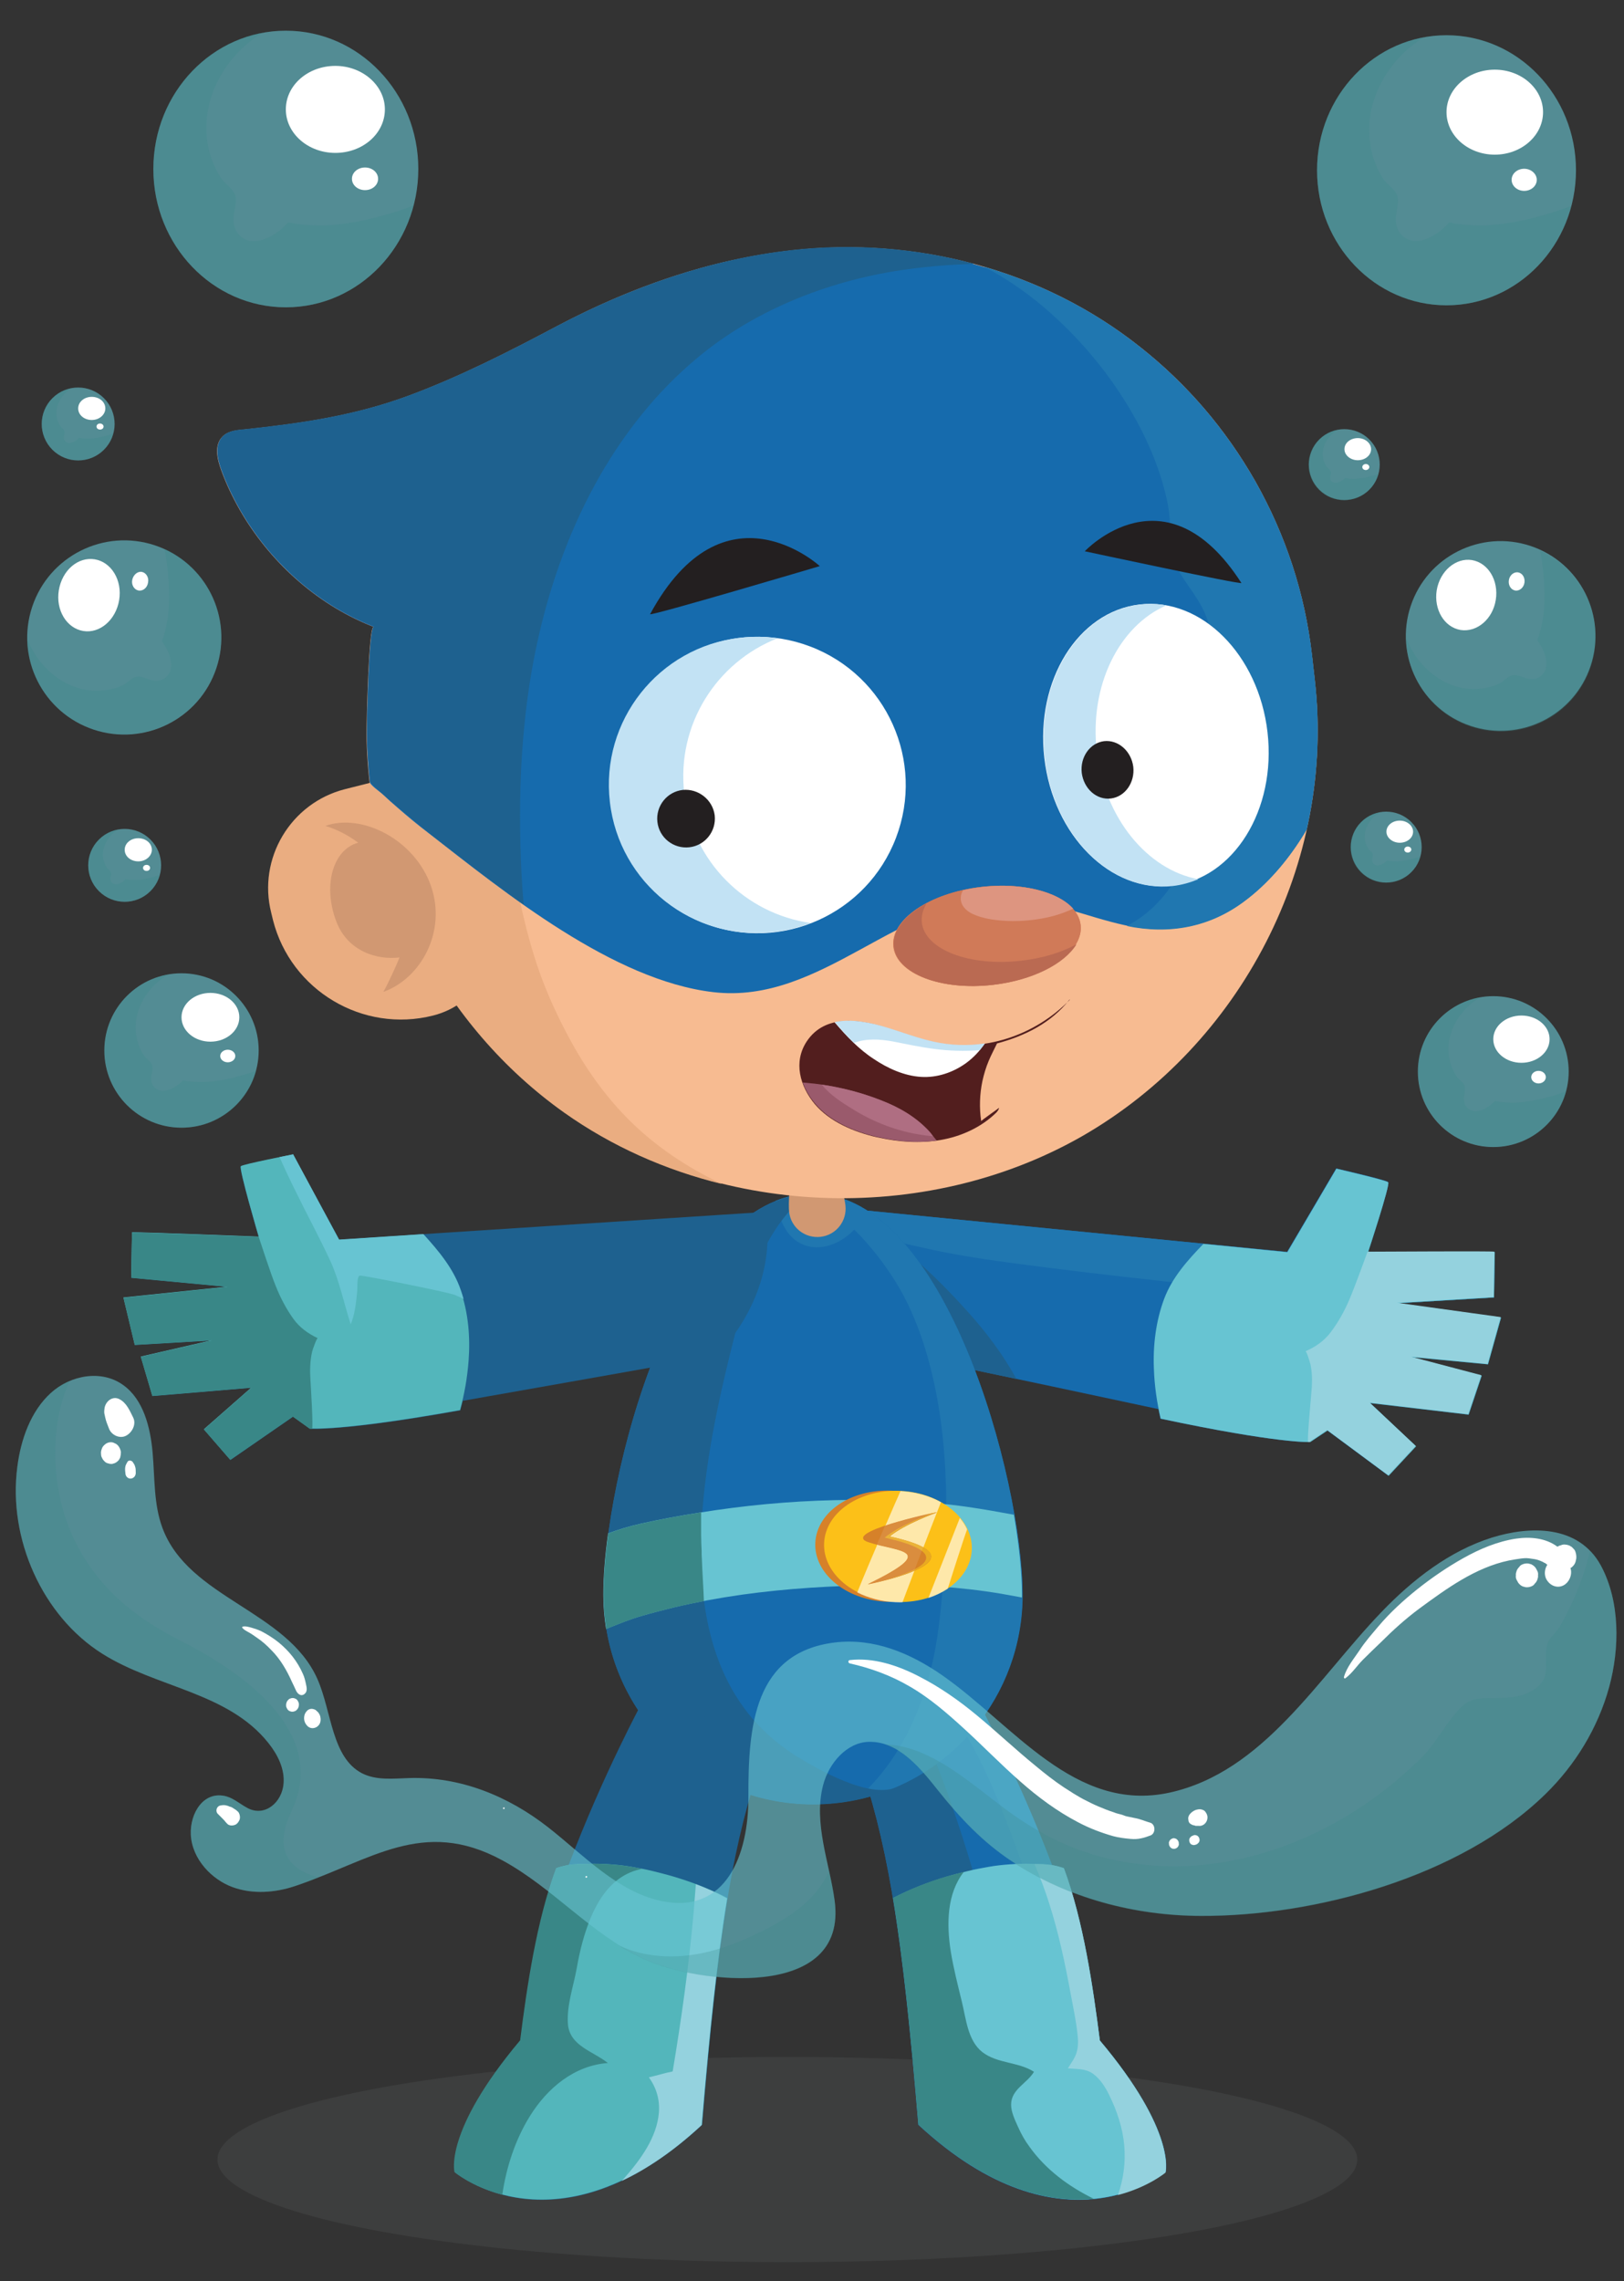 <?xml version="1.0" encoding="utf-8"?>
<!-- Generator: Adobe Illustrator 25.1.0, SVG Export Plug-In . SVG Version: 6.00 Build 0)  -->
<svg version="1.1" id="Capa_1" xmlns="http://www.w3.org/2000/svg" xmlns:xlink="http://www.w3.org/1999/xlink" x="0px" y="0px"
	 viewBox="0 0 646 907" style="enable-background:new 0 0 646 907;" xml:space="preserve">
<rect x="0" y="0" width="646" height="907" fill="#333333" stroke="none"/>
<style type="text/css">
	.st0{display:none;}
	.st1{display:inline;}
	.st2{fill:#781E2B;}
	.st3{fill:#FED303;}
	.st4{fill:#F8E931;}
	.st5{fill:#F9B11E;}
	.st6{fill:#D78B29;}
	.st7{opacity:0.18;fill:#6E6F70;}
	.st8{fill:#A42024;}
	.st9{fill:#941F29;}
	.st10{fill:#C3353E;}
	.st11{fill:#398787;}
	.st12{fill:#D19872;}
	.st13{fill:#FDE508;}
	.st14{fill:#F7BB91;}
	.st15{fill:#EAAD81;}
	.st16{fill:#D07A58;}
	.st17{fill:#DD9580;}
	.st18{fill:#BA6A52;}
	.st19{fill:#FFFFFF;}
	.st20{fill:#C2E2F4;}
	.st21{fill:#231F20;}
	.st22{fill:#521E1E;}
	.st23{fill:#166BAD;}
	.st24{fill:#2077B0;}
	.st25{fill:#1E618F;}
	.st26{fill:#67C4D2;}
	.st27{fill:#94D2DE;}
	.st28{fill:#D68129;}
	.st29{fill:#FCC018;}
	.st30{opacity:0.63;}
	.st31{fill:#53B6BB;}
	.st32{fill:#9A5A6C;}
	.st33{fill:#AF6E82;}
	.st34{fill:#E9AB21;}
	.st35{opacity:0.1;fill:#FFFFFF;}
	.st36{opacity:0.61;fill:#67C4D2;}
	.st37{opacity:0.26;}
	.st38{opacity:0.26;fill:#398787;}
</style>
<g class="st0">
	<g class="st1">
		<g>
			<path class="st2" d="M280.3,576.8c-2.5-3.7-7.7-6.2-12.5-3.9c-2.2,1.1-3.8,2.8-5.3,4.5c-9.4,10-17.9,19.8-25.9,30.6
				c-4.6,6.2-12.6,15.2-21.5,8.1c-2.1-1.7-4.8-2.6-7.7-2.4c-11.5,0.6-24,9.4-31,16.6c-4.6,4.7-7.4,9.8-4.9,16
				c1.4,3.6,4.1,6.7,7.1,9.4c6.5,6,14.6,10.8,23.5,13.8c11.4,3.8,22.4,3.7,32.3-3c7.5-5.1,12.7-12.2,17.6-19.2
				c12.3-17.4,23.6-35,28.9-55c1.3-4.8,2.3-10.4-0.3-15C280.5,577.2,280.4,577,280.3,576.8z"/>
			<g>
				<path class="st3" d="M223.9,628.1c-3.2-6.3-8.5-15.6-13.6-21.7c0.9-15.9-15.4-12.9-15.4-12.9l7.5-18l-20.8-4.8
					c0,0-2.1,9.5-8.4,25c-5-8.7-6.4-26.3-6.4-26.3l-21.6,0.1c0,0,0.2,10.9-0.1,11.9c-0.2,1-6.7-11.8-6.7-11.8l-19,0.1l-0.2,6.4
					l-12.7,6l12.4,21.9c-4.2,1.3-8,2.5-8,2.5l7.8,13l27.6-0.4c1.1,2.3,5.7,9.4,25.3,30.8c21.2,7.7,38.8-1.7,48.2-8.8
					C221.2,636.8,222.6,632.5,223.9,628.1z"/>
				<path class="st4" d="M210.4,606.4c0.9-15.9-15.4-12.9-15.4-12.9l7.5-18l-5.8-1.3c-5.6,8-9.7,17-12.9,26.2
					c1.7-0.5,3.5-0.7,5.3-0.9c4.1-0.4,8.9-0.4,12.7,1.5c1.5,0.7,2.7,1.9,3.2,3.6c0.4,1.6,0,3.3-0.7,4.9c0.9-0.2,1.9-0.4,2.8-0.8
					c0.3-0.2,0.7,0,0.8,0.3c1.3,3.9,0.1,7.8-0.8,11.7c2-1.4,3.7-3.2,4.6-5.5c0.1-0.3,0.6-0.4,0.9-0.1c0.8,0.8,1.3,1.9,2.1,2.8
					c0.5,0.6,0.9,1.3,1.2,2c0.8,1.7,1.3,3.5,1.7,5.3c0.7,3.5,1.1,7.1,1.5,10.6c0.2,1.8,0.5,3.6,0.8,5.4c4.7-3.5,9.7-19.1,9.7-19.1
					S218.6,616.3,210.4,606.4z"/>
				<path class="st5" d="M132.7,604.7c-2-4.5-7.5-17.8-9-22.5c-0.9-2.7-1.6-5.5-2.4-8.2c-0.4-1.4-0.9-2.9-1.3-4.4l-0.6,0l-0.2,6.4
					l-3.3,1.6C116.8,579.4,130,602.4,132.7,604.7z"/>
				<path class="st5" d="M139.4,577.7c1,2.7,2.1,5.5,3.3,8.1c2.2,4.6,7.8,17.3,11.9,20.6c-2-5.3-6.5-18.8-7.5-24.4
					c-0.7-4-1.4-8.3-1.3-12.5l-0.5,0c0,0,0.2,10.9-0.1,11.9s-6.7-11.8-6.7-11.8l-0.7,0C137.7,572.3,138.5,575.1,139.4,577.7z"/>
				<path class="st5" d="M177.3,640.2c-0.9-1.6-2.1-3.7-1.1-5.6c0.4-0.7,0.9-1,1.6-1.3c1.3-0.5,2.6-1.2,3.9-1.9
					c5.3-2.6,10.9-5.3,15.4-9.2c1.5-1.2,2.9-2.5,4.1-4c1-1.2,2.4-2.9,2.1-4.6c-2.3,0.6-4.5,1.5-6.8,2.1c-2.5,0.7-5,1.3-7.6,1.7
					c-9.4,1.6-19.1,2.2-28.6,2.1c-4.7,0-9.4-0.3-14.1-0.7c0,0.1-0.1,0.1-0.1,0.2l0.4,0c1.1,2.3,5.7,9.4,25.3,30.8
					c4.9,1.8,9.5,2.6,13.9,2.8c-1.5-1.7-3-3.5-4.3-5.4C179.8,645.1,178.6,642.7,177.3,640.2z"/>
				<path class="st6" d="M146.5,619.1c-3.1-2-6.5-3.6-10.1-4.8c-4.9-1.7-9.8-3.6-13.9-6.9c-1.2-1-2.4-2.1-3.5-3.3
					c-4.2,1.3-8,2.5-8,2.5l7.8,13L146.5,619.1C146.5,619.1,146.5,619.1,146.5,619.1z"/>
			</g>
		</g>
		<g>
			<g>
				<ellipse class="st7" cx="306.3" cy="867.3" rx="176" ry="31.7"/>
				<g>
					<g>
						<path class="st8" d="M253.5,717.5c0,0-8.4,23.9-14.5,53.2c-3.5,1.7,0,0-3.5,1.7c-3.4,17.2-3.1,37.4-2.6,54.1
							c-19,31.6-13.5,43.4-13.5,43.4s35.4,21.3,72.9-26.6c-3.7-48-4.7-78.5-1.1-104.9C277.1,708.7,253.5,717.5,253.5,717.5z"/>
						<path class="st9" d="M233,826.6c-0.5-16.8-0.8-37,2.6-54.1c3.5-1.7,0,0,3.5-1.7c6.1-29.3,14.5-53.2,14.5-53.2
							s4.4-1.6,10.5-1.1c-5.6,9.3-8.8,20.2-11.4,30.6c-1.5,5.9-2.7,11.9-3.8,17.9c-1.4,7.3-2.7,14.7-3.6,22.1
							c-1.8,16.2-1.8,32.5-0.2,48.7c1.2,12.6,3.3,25.1,6.1,37.5c-18.6,4.5-31.6-3.3-31.6-3.3S214,858.2,233,826.6z"/>
						<path class="st5" d="M271.6,769.1c-2.2-0.3-4.4-0.5-6.6-0.7c-2.2-0.2-4.4-0.2-6.7-0.3c-2.2,0-4.4,0.1-6.6,0.3
							c-2.2,0.2-4.4,0.5-6.6,0.9c-2.2,0.4-4.2,0.7-6.3,1.4c-1.1,0.4-2.3,0.9-3.3,1.5c-3.4,17.2-3.1,37.5-2.5,54.3
							c-19,31.6-13.5,43.4-13.5,43.4s35.4,21.3,72.9-26.6c-2.2-28.8-3.5-51.2-3.3-70.3C283.4,771.2,277.5,769.9,271.6,769.1z"/>
						<path class="st6" d="M233,826.6c-0.5-16.8-0.9-37.1,2.5-54.3c1-0.6,2.2-1.1,3.3-1.5c1.8-0.6,3.6-1,5.5-1.3
							c-1.1,4.2-1.9,8.5-2.6,12.8c-1.4,9.3-1.9,18.7-2.1,28.1c-0.1,4.3-0.4,8.6-0.1,12.9c0.1,1.9,0.4,4,1.2,5.7
							c0.8,1.6,2.2,2.9,3.3,4.2c-2.6,0.7-5.3,0.9-7.4,2.9c-1.9,1.9-3.1,4.7-3.9,7.2c-1.6,5.2-2.5,10.7-2.1,16.1
							c0.4,5.2,1.9,10.2,4.4,14.8c0,0,0,0,0,0c-9.6-0.9-15.5-4.5-15.5-4.5S214,858.2,233,826.6z"/>
						<path class="st3" d="M259.7,855.5c1-2.1,1.9-4.3,2.5-6.5c0.6-2.2,1.4-4.9,1-7.2c-0.7-4.7-5.9-5.7-8.6-8.9
							c4.3-3.8,10.7-4.2,14.7-8.5c4-4.2,3.4-11,3.8-16.4c0.4-5.2,0.9-10.5,0.9-15.8c0-8.5-1.6-17.8-7.9-23.7
							c1.8,0.1,3.6,0.3,5.4,0.6c5.9,0.8,11.8,2,17.5,3.9c-0.1,19.1,3.4,47.4,5.6,76.2c-18.5,23.5-38.6,24.4-52.1,25.3
							C249.6,869.6,255.8,863.2,259.7,855.5z"/>
					</g>
					<g>
						<g>
							<path class="st8" d="M233.8,673.1c0,35.7,29,64.7,64.7,64.7s64.7-29,64.7-64.7c0-35.7-22.2-123.8-64.7-123.8
								C257.7,549.4,233.8,637.4,233.8,673.1z"/>
							<path class="st9" d="M326.3,596.7c-2.1-3.5-4.5-6.9-7.3-10c-1-1.1-2.2-2.3-3.4-3.2c-1.1-0.8-2.9-2-4.3-1.3
								c-0.1,0.1-0.3,0.1-0.4,0c-0.9,1.5-1.6,3.2-2.1,4.8c-2.8,8.3-5,17-6.8,25.6c-1.9,8.9-2.9,18-2.6,27.1
								c0.3,8.6,1.9,17.2,4.8,25.3c2.6,7.1,6.3,14,11.9,19.2c2.9,2.7,6.8,4.7,10.9,4c3.1-0.5,5.8-2.3,7.8-4.7
								c3.8-4.6,5.4-10.7,6.5-16.5c2.9-16.1,0.8-32.5-4.5-47.9C334.1,611.4,330.6,603.8,326.3,596.7z"/>
							<path class="st8" d="M298.9,549.4c5.2,2.2,8.7,8,11.3,12.7c3.9,7.3,6.3,15.3,8.2,23.3c4.8,19.9,5.6,40.3,5.4,60.7
								c-0.1,10.4-0.6,20.8-1.8,31.1c-1.2,9.9-2.8,19.9-6,29.5c-3.8,11.3-9.8,22.6-18.5,31.2c0.3,0,0.6,0,0.9,0
								c35.7,0,64.7-29,64.7-64.7C363.1,637.5,341.1,550,298.9,549.4z"/>
							<path class="st10" d="M319.9,707.8c22.6-31,11.1-81.6,2.5-115.6c-4-15.6-9.2-32.3-22.1-42.9c41.2,2.5,62.8,88.5,62.8,123.7
								c0,35.7-29,64.7-64.7,64.7c-9.1,0-17.8-1.9-25.7-5.3c8.3,3.6,24-5.4,30.9-9.7C310.4,718.6,315.7,713.6,319.9,707.8z"/>
							<path class="st9" d="M353.7,684.5c-6.2-8.1-13.1-15.6-20.7-22.3c-0.3,16.9-3.9,32.9-13.2,45.7c-4.2,5.7-9.5,10.8-16.2,14.9
								c-4.9,3-14.3,8.5-22.2,10.1c-0.9-0.9-1.7-1.8-2.6-2.7c-9.4-10.8-15-24.6-17.8-38.5c-1.5-7.4-2.2-14.9-2.8-22.3
								c-0.6-7.7-1-15.4-1-23.2c0-15.4,1.5-30.9,5.6-45.7c1.1-4,2.4-8,4-11.9c1.3-3.5,2.8-7,4.5-10.4c3.9-7.8,8.8-15.4,14.8-21.7
								c2-2.1,4-4.3,6.2-6.3c-37.1,8-58.7,89.2-58.7,123.1c0,26.6,16,49.4,39,59.4c0,0,0,0,0,0c0,0,0,0,0,0c0.5,0.2,0.9,0.4,1.4,0.6
								c0,0,0.1,0,0.1,0c0.5,0.2,1,0.4,1.5,0.6c0,0,0,0,0,0c1.5,0.6,3,1.1,4.6,1.5c0,0,0.1,0,0.1,0c0.4,0.1,0.9,0.3,1.3,0.4
								c0.1,0,0.2,0.1,0.3,0.1c0.4,0.1,0.8,0.2,1.2,0.3c0.1,0,0.3,0.1,0.4,0.1c0.4,0.1,0.8,0.2,1.2,0.3c0.1,0,0.3,0.1,0.4,0.1
								c0.1,0,0.2,0,0.3,0.1c0,0,0,0,0,0c4.2,0.9,8.5,1.3,12.9,1.3c28.7,0,53-18.7,61.5-44.6C357.9,690.2,355.9,687.3,353.7,684.5z"
								/>
						</g>
						<path class="st3" d="M250.6,646c13.6-1.9,27.3-2.4,41-2.1c14.1,0.3,28.1,1.6,42,3.9c5.9,1,11.9,2,17.8,3.3
							c3.5,0.8,6.9,1.8,10.2,3c1,7.2,1.5,13.6,1.5,18.9c0,3.6-0.3,7.1-0.9,10.6c-0.4-0.1-0.8-0.3-1.2-0.4c-3.2-1.2-6.3-2.5-9.6-3.5
							c-3.4-1-6.8-1.9-10.3-2.7c-6.9-1.6-13.8-2.9-20.8-3.8c-14-2-28.1-2.8-42.1-3c-12.7-0.2-25.4,0.6-38,2.7
							c-2.2,0.4-4.3,0.8-6.5,1.2c0-0.3,0-0.6,0-0.9c0-6.7,0.8-15.2,2.5-24.6C241,647.5,245.8,646.7,250.6,646z"/>
						<path class="st6" d="M257.5,656.7c-0.3-3.8-0.5-7.6-0.5-11.5c-2.1,0.2-4.2,0.5-6.4,0.8c-4.8,0.7-9.6,1.5-14.4,2.5
							c-1.6,9.4-2.5,17.9-2.5,24.6c0,0.3,0,0.6,0,0.9c2.2-0.4,4.3-0.8,6.5-1.2c6.2-1,12.5-1.7,18.7-2.2
							C258.4,666,257.9,661.4,257.5,656.7z"/>
						<path class="st5" d="M361.6,654.2c-3.3-1.3-6.8-2.2-10.2-3c-5.9-1.3-11.8-2.4-17.8-3.3c-10.1-1.7-20.3-2.8-30.6-3.4
							c0,0.3,0.1,0.5,0.1,0.8c1.1,8.9,2.8,17.7,4.4,26.5c4.3,0.4,8.5,0.9,12.8,1.5c7,1,13.9,2.2,20.8,3.8c3.4,0.8,6.9,1.7,10.3,2.7
							c3.3,1,6.4,2.3,9.6,3.5c0.4,0.1,0.8,0.3,1.2,0.4c0.6-3.4,0.9-7,0.9-10.6C363.1,667.8,362.6,661.3,361.6,654.2z"/>
						<path class="st11" d="M332.8,662.3c0-0.9,0.1-1.8,0.1-2.7c0.1-1.6,0.1-3.3,0.2-4.9c0-1.5,0-2.9,0-4.4c0-0.8,0-1.7,0-2.6
							c0.2,0,0.4,0.1,0.6,0.1c5.9,1,11.9,2,17.8,3.3c3.5,0.8,6.9,1.8,10.2,3c1,7.2,1.5,13.6,1.5,18.9c0,3.6-0.3,7.1-0.9,10.6
							c-0.4-0.1-0.8-0.3-1.2-0.4c-3.2-1.2-6.3-2.5-9.6-3.5c-3.4-1-6.8-1.9-10.3-2.7c-3-0.7-6.1-1.3-9.1-1.9
							C332.3,670.8,332.6,666.6,332.8,662.3z"/>
					</g>
					<g>
						<path class="st8" d="M295.2,711.8c0,0-4.3,43.2-6.6,73.1c-3.2,2.1,0,0-3.2,2.1c-1.2,17.5,1.7,37.5,4.4,54
							c-14.8,33.8-7.9,44.7-7.9,44.7s37.8,16.6,68.9-35.7c-9.8-47.2-15.7-95.6-15.5-122.3C317.5,700.1,295.2,711.8,295.2,711.8z"/>
						<path class="st10" d="M323.2,877.1c-5.5-26.1-9-52.7-10.2-79.4c-0.5-12.9-0.6-25.8,0-38.7c0.5-10,2.3-37.8,4-47.6
							c6.5,2.1,11.7,6.2,18.3,16.4c-0.2,26.7,5.7,75.2,15.5,122.3c-8.8,14.8-18.2,24.1-27.1,29.8C323.6,879,323.4,878,323.2,877.1z"
							/>
						<path class="st3" d="M320.8,779.1c-2.2,0-4.4,0.1-6.7,0.2c-2.2,0.1-4.4,0.3-6.6,0.6c-2.2,0.3-4.4,0.6-6.5,1.1
							c-2.2,0.5-4.3,1-6.4,1.7c-2.1,0.7-4.1,1.2-6.1,2.2c-1,0.5-2.1,1.2-3,1.9c-1.2,17.5,1.8,37.6,4.4,54.2
							c-14.8,33.8-7.9,44.7-7.9,44.7s37.8,16.6,68.9-35.7c-5.8-28.2-10-50.4-12.3-69.3C332.7,779.7,326.7,779.1,320.8,779.1z"/>
						<path class="st5" d="M289.8,841c-2.6-16.6-5.6-36.7-4.4-54.2c0.9-0.7,2-1.4,3-1.9c1.7-0.9,3.5-1.4,5.3-2
							c-0.5,4.3-0.8,8.7-0.9,13c-0.2,9.4,0.5,18.8,1.5,28.1c0.5,4.3,0.7,8.6,1.5,12.8c0.4,1.9,0.9,3.9,1.9,5.5
							c1,1.5,2.5,2.6,3.8,3.8c-2.5,1-5.2,1.6-7,3.8c-1.7,2.1-2.5,5-2.9,7.6c-0.9,5.3-1.1,11-0.1,16.3c1,5.1,3.2,9.9,6.2,14.1
							c0,0,0,0,0,0c-9.6,0.3-16-2.5-16-2.5S275,874.8,289.8,841z"/>
						<path class="st4" d="M319.9,866.3c0.8-2.2,1.3-4.5,1.7-6.8c0.3-2.3,0.7-5,0.1-7.3c-1.3-4.6-6.6-4.9-9.6-7.7
							c3.8-4.4,10.1-5.6,13.5-10.3c3.4-4.7,1.9-11.4,1.7-16.7c-0.3-5.3-0.4-10.5-1.1-15.8c-1.1-8.5-3.9-17.5-10.9-22.5
							c1.8-0.1,3.6-0.1,5.5-0.1c6,0,14.8,0.5,20.7,1.7c2.3,18.9,7.5,54.1,13.3,82.3c-24.4,19.3-36.1,21.7-49.4,24.2
							C311.7,881.6,317.1,874.5,319.9,866.3z"/>
					</g>
				</g>
			</g>
		</g>
		<g>
			<polygon class="st5" points="374.5,653.6 363.6,654.4 369.7,665.3 			"/>
			<g>
				<g>
					<path class="st10" d="M369.3,661.8l-39.5-93.2c-3.1-1.8-6.6-3.3-10.2-3c-4.9,0.4-8.5,4.1-10.7,8.3c-2.2,4.2-3.1,8.9-4.1,13.5
						l26.3,134.4l-6.7,15.3c0,0-1.3-0.3,8.2,13.3c13.7,1.3,23,22.2,23,22.2l15.7-1.3l0.8-7.5l22.8-23L369.3,661.8z"/>
				</g>
				<g>
					<path class="st8" d="M341.3,627c-4-10.8-11.3-31-16.2-41.4c-2.4-5.1-4.8-10.2-7.3-15.3c-0.6-1.2-1.2-2.5-1.8-3.7
						c-3.1,1.4-5.5,4.3-7.1,7.4c-2.2,4.2-3.1,8.9-4.1,13.5l26.3,134.4l-6.7,15.3c0,0-1.3-0.3,8.2,13.3c13.7,1.3,23,22.2,23,22.2
						l1.6-0.1c1.1-5.6,2-11.2,2.6-16.8c2.4-21.9,1.6-44.2-1.9-65.9C354.6,668.3,348.7,647.2,341.3,627z"/>
				</g>
			</g>
			<g>
				<path class="st3" d="M324.3,688.7c0,0.1,12.1-3.7,13.1-4.1c12-4.8,23.4-11.9,31.6-22.2c0.8-1,5.4-8.7,5.5-8.9l20.4,87.1
					l-22.8,23l-0.8,7.5l-15.7,1.3c0,0-9.4-20.9-23-22.2c-9.5-13.6-8.2-13.3-8.2-13.3l6.7-15.3C331.2,721.7,324.4,689.1,324.3,688.7z
					"/>
			</g>
			<g>
				<path class="st4" d="M365.6,771.7c0.9-2.8,1.6-5.7,2.2-8.6c1.4-6.5,2.3-13.3,2.1-19.9c1.3,2.3,2.3,4.8,3.9,7
					c0.2,0.3,0.5,0.1,0.6-0.1c1.4-4.8,3.2-9.5,4-14.5c0.8-4.5,0.3-8.9-0.8-13.3c-1.2-5.3-2.7-10.5-4.3-15.7
					c-3.2-10.5-6.9-20.8-10.3-31.2c0-0.1-0.1-0.2-0.2-0.2c-2.3-0.3-4.6-0.4-6.9-0.5c4.9-3.5,9.4-7.6,13.2-12.3
					c0.8-1,5.4-8.7,5.5-8.9l20.4,87.1l-22.8,23l-0.8,7.5L365.6,771.7z"/>
			</g>
		</g>
		<g>
			<path class="st12" d="M306.3,551.9c0.6,4.8-2.9,9.1-7.7,9.7c-4.8,0.6-9.1-2.9-9.7-7.7c-0.6-4.8,1.5-28.4,6.3-28.9
				C300,524.5,305.7,547.1,306.3,551.9z"/>
			<g>
				<g>
					
						<ellipse transform="matrix(0.707 -0.707 0.707 0.707 -186.346 322.585)" class="st4" cx="296.2" cy="386.2" rx="110.5" ry="110.5"/>
					<g>
						<path class="st3" d="M497.5,278.6c-3,18-16.8,40.7-26.9,55.8c-13.1,18.5-33.2,30.6-62.7,45.2c-0.1,0-0.3,0.1-0.4,0.2
							c-11.7,4.8-22.6,8-31.2,8.8c23.7-10.3,40.1-37.5,33.3-62.6c-16.8,13.9-38.8,13.4-53.7,4.7c48.6-22.1,53.4-67.6,29.2-98.2
							c-12.5,17.5-50.4,44.7-72.2,48.4c-46.9,10.6-59-16-40-29.8c-6.1-24.1-108.6,26.4-67.9,96.5c-5.8-3.2-10.8-7.3-14.9-12.2
							c-15.1-32.6-17.3-53,2.1-83.3c10.2-15.9,29.4-34.5,45.2-44.7c21.6-13.8,39.7-21.4,59.2-28.1c-6.3,37.4,39.6,28.4,61.5,22.9
							c17.7-5.4,34.1-8.5,50.1-19.2c14.1-9.3,24.7-22.6,38.1-32c2.3,17.3,0.9,53.8-14.3,74.6c20.6-3.2,50.4-5.7,65.8-22.4
							C502.7,227.9,501.9,252.6,497.5,278.6z"/>
						<path class="st5" d="M522.9,279.5c-12.9,24.1-30.5,42.7-51.3,61.4c-16,14.3-41.1,29.3-63.7,38.7
							c29.5-14.6,49.6-26.6,62.7-45.2c10.1-15,23.8-37.8,26.9-55.8c4.4-26.1,5.2-50.7,0.2-75.3c-15.3,16.6-45.1,19.2-65.8,22.4
							c15.3-20.9,16.6-57.3,14.3-74.6c-13.3,9.4-24,22.7-38.1,32c-16.1,10.7-32.5,13.8-50.1,19.2c-21.9,5.5-67.8,14.4-61.5-22.9
							c-19.5,6.7-37.5,14.3-59.2,28.1c-15.9,10.2-35,28.8-45.2,44.7c-19.4,30.2-17.2,50.7-2.1,83.3c-22.5-26.4-21.8-74.3-3.6-101.2
							c34.2-49.4,110.1-117,156.8-152.5c-18.1,28.8-50.3,107.1,7.7,80.6c52.6-24.1,116.7-98.8,139.7-155.4
							c17.7,37.6,17.7,127.1-16.2,171.2c21.8-5.4,56.1-34,64.9-59.1C558.4,148,550.8,224.9,522.9,279.5z"/>
						<path class="st4" d="M376.3,388.6c-24.6,2.5-47.8,1.5-69-1.8c37.7,2.9,46.4-23,45.5-32.4c-12.5,4.6-36.7,2.4-46.1-6.1
							c4.1-8.2,13.9-30.8-4.9-39.5c-8.5,16.2-22,18.9-38.9,18.4c-9.4-0.3-16-1.8-23.5-6.9c-5.5-3.7-10.3-11.2-10.3-11.2
							c-15.4,10.5-15.2,46.7,14,59.6c-16.3-6.9-29.3-14.4-38.3-21c-40.7-70.1,36.7-127.1,85.6-122.7c-19,13.8-24.5,66.6,22.4,56
							c21.7-3.8,59.6-30.9,72.2-48.4c24.2,30.6,19.5,76.1-29.2,98.2c14.9,8.7,37,9.2,53.7-4.7C416.4,351.1,400,378.3,376.3,388.6z"
							/>
						<g>
							<path class="st13" d="M246,368.9c-0.2-0.1-0.4-0.2-0.6-0.3c-0.7-0.4-3.7,0.4-2.8,0.8c0.2,0.1,0.4,0.2,0.6,0.3
								C244,370.1,247,369.4,246,368.9L246,368.9z"/>
						</g>
					</g>
					<g>
						<g>
							<g>
								<g>
									<path class="st14" d="M441.3,380.3c-4.4-10.8-9.1-21.4-14.2-31.8c-6.8-2.7-13.7-5.2-20.7-7.4c-12.3-3.8-25-6.6-37.7-9.1
										c-13.8-2.7-27.7-4.9-41.7-6.6c-26.6-3.3-53.3-4.7-80.1-5.4c-22.1-0.6-44.6-0.4-66.2,4.9c-8.7,14-14.9,29.4-18.3,45.7
										l-1.6,7.4c-11.7,55.5,12.3,114.2,58.7,146.7c46,32.3,111.1,35.6,159.9,7.4c39.7-23,66.8-65.2,71.4-110.8
										c0.1-1.3,0.6-6.8,0.9-13.1C448.5,398.9,445,389.6,441.3,380.3z"/>
									<path class="st15" d="M230.6,526.2c-7.5-7.5-13.9-16.2-19-25.5c-10.7-19.3-15.6-41.2-16-63.2c-0.2-11.2,0.7-22.4,2.8-33.4
										c2.2-11.5,5.6-22.6,9.7-33.5c4-10.7,8.7-21.1,13.7-31.4c3.2-6.6,6.4-13.4,10.6-19.4c-17.3,0-34.8,1-51.6,5.2
										c-8.7,14-14.9,29.4-18.3,45.7l-1.6,7.4c-11.7,55.5,12.3,114.2,58.7,146.7c9.6,6.7,20,12.2,30.9,16.4
										C243.2,537,236.5,532.1,230.6,526.2z"/>
									<path class="st14" d="M456.1,438.4l-8.7-3.1c-13.2-4.7-27.9,2.3-32.6,15.6l-7.8,21.9c-4.7,13.2,2.3,27.9,15.6,32.6h0
										c21.1,7.5,44.4-3.7,51.9-24.8l0.8-2.2C481,462.2,472.3,444.2,456.1,438.4z"/>
									<path class="st12" d="M426.9,465.6c6.2-13.6,23-20.5,34.2-15.4c-3.2,0.6-7,2-10.6,4.2c0.3,0.1,0.6,0.2,0.8,0.3
										c6.9,3.3,8.6,14.2,3.8,24.3c-4.4,9.1-13.9,10.9-20.5,9.4c0.7,2.4,2.8,8.4,3.9,11C427.3,494.4,420.6,479.2,426.9,465.6z"/>
									<path class="st8" d="M447.7,357c-13.3-6.5-27.1-12.2-41.3-16.6c-12.3-3.8-25-6.6-37.7-9.1c-13.8-2.7-27.7-4.9-41.7-6.6
										c-26.6-3.3-53.3-4.7-80.1-5.4c-22.1-0.6-44.6-0.4-66.2,4.9c-8.7,14-14.9,29.4-18.3,45.7l-1.6,7.4
										c-3.2,15.4-3.7,30.9-1.8,46.2c0.4,0.9,0.9,1.8,1.3,2.7c4,7.7,9.3,15.2,15.7,21.1c10.2,9.2,22.6,12.6,36.1,10.9
										c12.3-1.5,24.4-5.9,37-5c33.1,2.4,53.7,38,87.7,37.1c31.2-0.8,66.8-24.6,92.1-40.9c3.4-2.2,6.8-4.5,10.1-6.9
										c1.7-1.2,3.3-2.4,4.9-3.7c0.8-0.6,4.2-2.6,4.4-3.5c1-4.9,1.8-9.8,2.3-14.7c1.5-14.7,2.3-29.5,0.5-44.1
										C450.6,370,449.4,363.4,447.7,357z"/>
									<path class="st10" d="M447.7,357c-13.3-6.5-27.1-12.2-41.3-16.6c-4.4-1.4-8.9-2.6-13.4-3.8c1.7,6.1,3,12.3,4.2,18.4
										c3.6,18.7,5.9,37.5,5.8,56.5c-0.1,19.1-2.1,38.2-5.1,57.1c0,0.1,0,0.2-0.1,0.3c11.3-6.5,22-13.5,31.3-19.4
										c3.4-2.2,6.8-4.5,10.1-6.9c1.7-1.2,3.3-2.4,4.9-3.7c0.8-0.6,4.2-2.6,4.4-3.5c1-4.9,1.8-9.8,2.3-14.7
										c1.5-14.7,2.3-29.5,0.5-44.1C450.6,370,449.4,363.4,447.7,357z"/>
									<path class="st9" d="M193.3,430.6c-1.9-6.2-3.1-12.5-3.5-19c-0.4-6.2-0.4-12.7,0.4-18.9c0.8-6.5,1.1-13.2,2.2-19.7
										c0.6-3.2,1.4-6.4,2.5-9.5c1.1-2.9,2.5-5.4,4.4-7.8c3.3-4.3,7.8-8.4,9.3-13.8c0.7-2.7,0.9-5.6,1.2-8.4
										c0.3-2.5,0.9-4.9,1.6-7.3c0.7-2.3,1.5-4.5,2.5-6.7c-11.2,0.6-22.3,2-33.2,4.7c-8.7,14-14.9,29.4-18.3,45.7l-1.6,7.4
										c-3.2,15.4-3.7,30.9-1.8,46.2c0.4,0.9,0.9,1.8,1.3,2.7c4,7.7,9.3,15.2,15.7,21.1c10,9.1,22.3,12.5,35.5,11
										c-1-0.6-1.9-1.3-2.8-2C200.7,449.8,196.3,440.4,193.3,430.6z"/>
									
										<ellipse transform="matrix(0.205 -0.979 0.979 0.205 -253.339 618.507)" class="st16" cx="254.3" cy="465.3" rx="15.2" ry="29.1"/>
									<g>
										
											<ellipse transform="matrix(0.205 -0.979 0.979 0.205 -253.339 618.507)" class="st16" cx="254.3" cy="465.3" rx="15.2" ry="29.1"/>
										<path class="st17" d="M263,456.3c-0.8,1.4-2.2,2.2-3.7,2.7c-3,1.1-6.3,1.2-9.5,1.1c-3.4-0.1-6.7-0.5-10-1.3
											c-3.9-0.9-7.7-2.3-11.1-4.4c5.2-4.8,16.5-6.6,28.7-4.1c2,0.4,3.9,0.9,5.7,1.5C263.8,453.2,263.8,454.8,263,456.3z"/>
										<path class="st18" d="M243.2,472c15.7,3.3,29.9-0.7,31.6-8.9c0.4-2,0.1-4-0.9-6.1c6.3,4.2,9.9,9.4,8.9,14.3
											c-1.7,8.2-15.9,12.2-31.6,8.9c-11.9-2.5-21.3-8.5-24.4-14.8C231.1,468.3,236.8,470.6,243.2,472z"/>
									</g>
									<g>
										<g>
											<circle class="st19" cx="329.4" cy="425.4" r="45.7"/>
											<path class="st20" d="M306.5,462.8c-4-9.6-5.1-20.1-4.3-30.4c0.9-11.9,4.6-23.8,11.7-33.5c3.7-5,8.2-9.2,13.3-12.8
												c3.2-2.2,6.6-4.2,10.2-5.8c-24.2-4.3-47.6,11.4-52.7,35.6c-4.3,20.3,5.7,40.3,23.1,49.7
												C307.3,464.7,306.9,463.7,306.5,462.8z"/>
											<path class="st21" d="M318.1,427c-1,4.8,2.1,9.5,6.9,10.5c4.8,1,9.5-2.1,10.5-6.9c1-4.8-2.1-9.5-6.9-10.5
												C323.8,419.1,319.1,422.1,318.1,427z"/>
										</g>
										<g>
											
												<ellipse transform="matrix(0.205 -0.979 0.979 0.205 -228.231 522.603)" class="st19" cx="207.8" cy="401.9" rx="43.7" ry="34.7"/>
											<path class="st20" d="M186.5,434.3c-5.7-11.3-6.2-24.6-3.2-36.7c2.7-10.8,9.1-20.9,18-27.7c4.2-3.2,9.2-5.6,14.4-6.7
												c3.8-0.7,8-1.1,11.6,0.4c-3.2-2.2-6.7-3.8-10.6-4.6c-18.7-3.9-38,12-42.9,35.6c-4.3,20.7,3.7,40.4,18.4,47.6
												C189.8,440.1,188,437.3,186.5,434.3z"/>
											<path class="st21" d="M216.7,417.1c-1,4.8,1.7,9.4,6,10.3c4.3,0.9,8.7-2.2,9.7-7.1c1-4.8-1.7-9.4-6-10.3
												C222,409.1,217.7,412.3,216.7,417.1z"/>
										</g>
									</g>
								</g>
							</g>
							<path class="st5" d="M372.5,367.3c0.4,0.9-50.8-19.5-50.8-19.5S353.7,323.4,372.5,367.3z"/>
							<path class="st5" d="M185.7,356.5c-0.5,0.7,49-5.3,49-5.3S212.4,322.5,185.7,356.5z"/>
						</g>
					</g>
				</g>
				<g>
					<path class="st22" d="M310.8,493.9c-12.7,2.2-25.5,2.8-38.4,1.8c-12.8-1-25.4-3.9-37.6-7.6c-0.8-0.2-1.1,0.9-0.4,1.2
						c23.8,10.4,51.6,11.7,76.7,6C312.1,495.1,311.7,493.7,310.8,493.9L310.8,493.9z"/>
				</g>
				<path class="st15" d="M285.2,511.5c0.2,0.3-21.6-3.9-21.6-3.9S274.5,495.5,285.2,511.5z"/>
			</g>
		</g>
		<g>
			<path class="st5" d="M122,495.2c-0.4-5.3,0.4-13.1,3.7-17.3c-4.1,0-8.2,3.3-10.7,7c-5.6,13.4,7,18.9,14.8,27.9
				C128.6,506.3,122.8,502.2,122,495.2z"/>
			<path class="st4" d="M166.8,545.8c-3.3,6.5-10.1,10.2-13.6,11.7c-4,1.8-6.5,2.1-10.7,2h0c-2.5-0.4-5-1.1-7.4-2.1
				c-4.8-1.9-8.3-5.3-10.4-9.1c1.8,1.9,4.1,3.6,12,4.1c7.6,0.4,12.9,0,19.9-5.1c5.5-4.1,11.2-11.5,7-18.2
				C168.9,531.7,169.1,541.2,166.8,545.8z"/>
			<path class="st3" d="M173.5,536.9c0,9.8-3.9,17.4-16.3,22c-4.6,1.1-9.6,1.3-14.6,0.5c4.2,0.1,6.6-0.1,10.7-2
				c3.4-1.6,10.3-5.2,13.6-11.7c2.3-4.6,2-14.1-3.1-16.8c4.2,6.8-1.4,14.1-7,18.2c-7,5.1-12.4,5.5-19.9,5.1
				c-7.9-0.4-10.2-2.1-12-4.1l0,0c-4.4-7.9-2.6-17.8,7.1-20.4c-4.9,4.2-4.5,9.1-1.6,12.7v0c3.6,6.7,12.4,9,19.7,6.4
				c7.6-2.7,10.3-10.1,7.2-17.2c-4.2-10.1-14.5-14.5-20.8-23c-6.3-8.5-4.7-16.7,1.6-24.5c-2.5,12,5.1,23,14.5,29.7
				C161.3,518.6,173.5,524.4,173.5,536.9z"/>
			<path class="st5" d="M157.2,559c12.4-4.6,16.3-12.3,16.3-22c0-12.5-12.1-18.3-21-24.8c-9.4-6.7-17-17.7-14.5-29.7
				c-6.3,7.8-8,15.9-1.6,24.5c6.3,8.5,16.7,12.8,20.8,23c3.1,7.1,0.4,14.5-7.2,17.2c-7.2,2.5-16.1,0.2-19.7-6.4
				c3.3,4.2,9.8,6.7,14.8,4.5c14-6.4,8-18.7-0.4-25.9c-9.7-8.2-17.2-17-17.2-25.5c0-10.7,9.9-20.1,20.1-23.4c2-0.4,5.1-1.2,7.4-1.2
				c-8.2,4.9-14.4,16.4-10.7,25.9c4.1,11.5,24,20.9,30.6,31.2C183.8,541.8,172.7,555.3,157.2,559z"/>
		</g>
		<g>
			<path class="st5" d="M423.5,612.6c-1.3-17.4,1.4-42.8,12-56.2c-13.3,0-26.7,10.7-34.8,22.7c-18.3,43.8,22.8,61.7,48.2,90.9
				C444.9,648.6,426.2,635.3,423.5,612.6z"/>
			<path class="st4" d="M569.6,777.1c-10.6,21.2-33,33.1-44.2,38.1c-13.1,5.9-21.1,6.8-34.8,6.4h-0.1c-8.1-1.4-16.1-3.5-24-6.7
				c-15.6-6.2-27.1-17.2-33.9-29.7c5.9,6.2,13.3,11.9,39.1,13.2c24.6,1.2,42.1-0.1,64.9-16.7c18.1-13.3,36.6-37.4,22.8-59.3
				C576.2,731.1,577,762.2,569.6,777.1z"/>
			<path class="st3" d="M591.2,748.2c0,31.9-12.7,56.8-53,71.8c-15,3.6-31.4,4.4-47.6,1.7c13.6,0.4,21.6-0.5,34.8-6.4
				c11.2-5,33.6-16.9,44.2-38.1c7.5-15,6.7-46-10.2-54.6c13.8,22-4.7,46-22.8,59.3c-22.8,16.5-40.3,17.9-64.9,16.7
				c-25.8-1.3-33.3-7-39.1-13.2l0-0.1c-14.2-25.8-8.3-58,23.2-66.5c-16.1,13.6-14.6,29.6-5.3,41.5v0c11.8,21.7,40.5,29.2,64.1,20.9
				c24.8-8.8,33.6-33,23.6-56c-13.5-33-47.2-47.2-67.8-74.8c-20.7-27.7-15.4-54.2,5.3-79.6c-8.3,38.9,16.5,74.9,47.2,96.7
				C551.6,688.7,591.2,707.4,591.2,748.2z"/>
			<path class="st5" d="M538.2,820c40.3-15,53-39.9,53-71.8c0-40.8-39.5-59.5-68.4-80.7c-30.7-21.8-55.4-57.8-47.2-96.7
				c-20.7,25.4-25.9,51.9-5.3,79.6c20.6,27.7,54.2,41.8,67.8,74.8c10,23,1.2,47.2-23.6,56c-23.6,8.3-52.3,0.8-64.1-20.9
				c10.8,13.7,31.9,21.9,48.1,14.6c45.4-20.7,26.1-60.9-1.4-84.2c-31.6-26.7-56.1-55.3-56.1-82.9c0-34.9,32.1-65.5,65.5-76.2
				c6.7-1.3,16.5-4,24.1-4c-26.7,16-46.8,53.4-34.8,84.2c13.3,37.4,78.2,68.2,99.6,101.6C624.9,764.2,588.7,808,538.2,820z"/>
		</g>
	</g>
	<g class="st1">
		<path class="st10" d="M376.2,685.3c-0.7,0.1-25.4,10.5-16.9,12.3c8.6,2.1,19.3-0.3,1.6,13.7c10.5-4.3,27.6-13.4,3.7-16.4
			C368.1,690.1,376.2,685.3,376.2,685.3z"/>
		<path class="st10" d="M174.4,647.7c0.7-0.1,25.6-8.8,17.2-9.9c-8.5-1.3-19.2,0.9-1.1-10.3c-10.6,3.6-27.9,11.1-4.2,12.5
			C182.6,643.8,174.4,647.7,174.4,647.7z"/>
		<path class="st10" d="M318.4,788.1c-0.7-0.1-27.3,4.4-19.5,8.5c7.7,4.4,18.7,4.7-2,14.8c11.3-1.8,30.1-6.9,7.8-16.2
			C309.4,791.1,318.4,788.1,318.4,788.1z"/>
		<path class="st10" d="M264.1,776.4c-0.7-0.1-27.3,4.4-19.5,8.5c7.7,4.4,18.7,4.7-2,14.8c11.3-1.8,30.1-6.9,7.8-16.2
			C255,779.4,264.1,776.4,264.1,776.4z"/>
	</g>
</g>
<g>
	<g>
		<g>
			<ellipse class="st7" cx="313.2" cy="858.7" rx="226.7" ry="40.8"/>
			<g>
				<g>
					<path class="st23" d="M389.1,676.8c0,0,15.6,28.7,29.3,64.8c4.7,1.4,0,0,4.7,1.4c7.8,21.1,11.5,46.9,14.3,68.4
						c30.6,36.4,26.1,52.4,26.1,52.4s-40.7,34.4-98.2-18.9c-5.2-61.8-10-100.8-20-133.7C357.3,670.5,389.1,676.8,389.1,676.8z"/>
					<path class="st24" d="M437.5,811.4c-2.8-21.4-6.5-47.2-14.3-68.4c-4.7-1.4,0,0-4.7-1.4c-13.7-36.1-29.3-64.8-29.3-64.8
						s-5.9-1.2-13.6,0.8c9.1,10.7,15.3,23.9,20.7,36.6c3.1,7.3,5.8,14.6,8.5,22c3.3,9,6.5,18.1,9.1,27.4c5.6,20.2,8.9,41,10.3,61.9
						c1.1,16.3,1,32.6-0.1,48.9c24.6,1.9,39.6-10.7,39.6-10.7S468.1,847.7,437.5,811.4z"/>
					<path class="st25" d="M409.4,868.1c-2.7-34.3-8.1-68.5-16.4-101.9c-4-16.1-8.7-32.1-14.2-47.8c-4.2-12.2-9-24.2-14.7-35.8
						c-7.2,4.9-14.3,13.5-18.8,28.5c10,32.9,14.9,71.9,20,133.7c16.3,15.1,31.3,23.1,44.3,26.9C409.6,870.6,409.5,869.4,409.4,868.1
						z"/>
					<path class="st26" d="M376.6,746.2c2.7-0.8,5.5-1.5,8.3-2.2c2.8-0.7,5.6-1.2,8.4-1.7c2.8-0.5,5.7-0.8,8.5-1
						c2.8-0.2,5.7-0.3,8.6-0.2c2.8,0.1,5.5,0,8.3,0.5c1.4,0.3,3.1,0.7,4.5,1.2c7.8,21.1,11.6,47.1,14.3,68.5
						c30.6,36.4,26.1,52.4,26.1,52.4s-40.7,34.4-98.2-18.9c-3.1-37-6.1-65.8-10.1-90.1C362,751.2,369.2,748.4,376.6,746.2z"/>
					<path class="st27" d="M437.5,811.4c-2.8-21.4-6.5-47.4-14.3-68.5c-1.4-0.5-3-1-4.5-1.2c-2.5-0.4-4.8-0.5-7.2-0.5
						c2.2,5.1,4.2,10.4,5.9,15.8c3.7,11.6,6.2,23.4,8.4,35.3c1,5.4,2.2,10.9,2.8,16.4c0.3,2.5,0.4,5.1-0.4,7.6
						c-0.7,2.2-2.2,4.1-3.4,6.1c3.5,0.4,7,0,10,2.2c2.8,2,4.9,5.3,6.4,8.4c3.1,6.3,5.4,13.1,6,20.1c0.6,6.7-0.3,13.4-2.5,19.7
						c0,0,0,0,0,0c12-3.1,18.9-8.9,18.9-8.9S468.1,847.7,437.5,811.4z"/>
					<path class="st11" d="M409.5,853.6c-1.8-2.4-3.3-5.1-4.5-7.8c-1.2-2.7-2.8-5.9-2.8-8.9c0-6.2,6.3-8.4,9.1-13.1
						c-6.2-4-14.5-3.2-20.5-7.8c-5.9-4.6-6.5-13.3-8.2-20.1c-1.6-6.6-3.3-13.2-4.4-19.9c-1.7-10.9-1.6-23,5.2-31.7
						c-2.3,0.6-4.5,1.2-6.8,1.8c-7.4,2.2-14.6,5-21.4,8.6c4,24.2,7,53,10.1,90.1c28.3,26.2,52.5,31.2,69.8,29.5
						C425.2,869.5,416,862.7,409.5,853.6z"/>
				</g>
				<g>
					<path class="st23" d="M594.5,497.8c-0.9-0.3-50.4,0-50.4,0s8.9-26.9,8-27.8c-0.9-0.9-20.6-5.4-20.6-5.4L512,497.8l-168.9-16.6
						c0,0-8.6,27.8,17.2,57.8c44.2,9.3,76.8,16.2,100.5,21.3c0.8,3.8,0,0,0.8,3.8c47,10,59.5,9.3,59.5,9.3l6.9-4.6l24.3,18
						l10.9-11.7L545,557.9l39.2,4.6l5.2-15.5l-28.1-7.4l30.6,2.9l5.2-18.6l-41.2-5.7l38.4-2.3L594.5,497.8z"/>
					<path class="st24" d="M369.3,496.6c10.9,2.4,22,4.1,33.1,5.6c39.8,5.3,79.7,9.4,119.6,13.3c17.4,1.7,34.8,3.4,52.2,5.2
						l-18.3-2.5l38.4-2.3l0.3-18c-0.9-0.3-50.4,0-50.4,0s8.9-26.9,8-27.8c-0.9-0.9-20.6-5.4-20.6-5.4L512,497.8l-168.9-16.6
						c0,0-1.1,3.6-1.3,9.6C351,492.3,360.1,494.6,369.3,496.6z"/>
					<path class="st25" d="M384.7,521.3c-6.6-7.3-13.6-14.5-21.1-20.9c-6.8-5.8-14-11-21.2-16.2c-1.4,8-2.9,30.6,17.8,54.8
						c16.2,3.4,30.9,6.5,44.1,9.3C399,538.6,392.3,529.7,384.7,521.3z"/>
					<path class="st26" d="M459,544.2c-0.4-9.3,0.8-19,4.1-27.8c3.2-8.5,9.4-15.4,15.6-21.8l33.4,3.3l19.5-33.2
						c0,0,19.8,4.6,20.6,5.4c0.9,0.9-8,27.8-8,27.8s49.5-0.3,50.4,0l-0.3,18l-38.4,2.3l41.2,5.7l-5.2,18.6l-30.6-2.9l28.1,7.4
						l-5.2,15.5l-39.2-4.6l18.3,17.2l-10.9,11.7l-24.3-18l-6.9,4.6c0,0-12.5,0.7-59.5-9.3C460.2,557.7,459.2,550.9,459,544.2z"/>
					<path class="st27" d="M520.4,573.4c-0.6,0,1.1-17.6,1.2-19.2c0.2-1.9,0.3-3.7,0.3-5.6c0-2-0.2-4-0.6-6c-0.1-0.5-1.6-5.5-2-5.3
						c3.9-1.7,7.3-4,9.9-7.4c3-3.9,5.5-8.4,7.4-12.8c2.2-5.1,6.9-18,7.4-19.4c6.4,0,49.6-0.3,50.4,0l-0.3,18l-38.4,2.3l41.2,5.7
						l-5.2,18.6l-30.6-2.9l28.1,7.4l-5.2,15.5l-39.2-4.6l18.3,17.2l-10.9,11.7l-24.3-18l-6.9,4.6
						C521.2,573.4,520.9,573.4,520.4,573.4z"/>
				</g>
				<g>
					<g>
						<path class="st23" d="M406.7,634.1c0,46-37.3,83.3-83.3,83.3s-83.3-37.3-83.3-83.3c0-46,28.6-159.5,83.3-159.5
							C375.9,474.7,406.7,588.1,406.7,634.1z"/>
						<path class="st24" d="M323.4,474.6c-5.2,0-10.2,1-14.9,2.9c1.5,7,3.8,14.4,11,17.4c7,2.9,15-0.5,20-5.7c0.2-0.2,0.5-0.2,0.6,0
							c1.6,1.6,3.1,3.2,4.6,4.9c5.6,6.4,10.6,13.4,14.7,21c4.2,8,7.4,16.5,9.8,25.2c5.3,19.1,7.2,39.1,7.2,58.9
							c0,10-0.4,19.9-1.2,29.9c-0.8,9.6-1.7,19.3-3.6,28.8c-3.6,17.9-10.8,35.7-22.9,49.6c-2.6,3-5.5,5.8-8.5,8.2
							c38-7.7,66.6-41.3,66.6-81.6C406.7,588.1,375.9,474.7,323.4,474.6z"/>
						<path class="st25" d="M295.8,678.9c-29.1-39.9-14.4-105.2-3.3-148.9c5.1-20.2,11.8-41.6,28.5-55.2
							c-53.1,3.2-80.9,114.1-80.9,159.4c0,46,37.3,83.3,83.3,83.3c11.8,0,23-2.4,33.1-6.8c-10.7,4.6-30.9-7-39.9-12.5
							C308,692.7,301.1,686.2,295.8,678.9z"/>
					</g>
					<path class="st26" d="M385,599.2c-17.5-2.5-35.2-3.1-52.9-2.7c-18.1,0.4-36.2,2.1-54.1,5c-7.6,1.2-15.3,2.6-22.9,4.3
						c-4.5,1-8.9,2.3-13.2,3.9c-1.3,9.2-1.9,17.5-1.9,24.4c0,4.6,0.4,9.2,1.1,13.6c0.5-0.2,1-0.4,1.5-0.6c4.1-1.6,8.1-3.3,12.4-4.5
						c4.4-1.3,8.8-2.4,13.2-3.5c8.9-2.1,17.8-3.7,26.8-5c18-2.5,36.1-3.6,54.3-3.8c16.4-0.3,32.8,0.7,48.9,3.4
						c2.8,0.5,5.6,1,8.3,1.5c0-0.4,0-0.8,0-1.2c0-8.6-1.1-19.5-3.2-31.7C397.4,601.2,391.2,600.1,385,599.2z"/>
					<path class="st11" d="M279.2,620.1c-0.1-1.2-0.1-2.4-0.1-3.5c-0.1-2.1-0.2-4.2-0.2-6.3c0-1.9,0-3.8,0-5.6c0-1.1,0-2.2,0-3.3
						c-0.3,0-0.5,0.1-0.8,0.1c-7.6,1.2-15.3,2.6-22.9,4.3c-4.5,1-8.9,2.3-13.2,3.9c-1.3,9.2-1.9,17.5-1.9,24.4
						c0,4.6,0.4,9.2,1.1,13.6c0.5-0.2,1-0.4,1.5-0.6c4.1-1.6,8.1-3.3,12.4-4.5c4.4-1.3,8.8-2.4,13.2-3.5c3.9-0.9,7.8-1.7,11.7-2.5
						C279.8,631.1,279.4,625.7,279.2,620.1z"/>
					<g>
						
							<ellipse transform="matrix(4.757232e-02 -0.999 0.999 4.757232e-02 -277.323 938.823)" class="st28" cx="353.6" cy="614.8" rx="22.1" ry="29.4"/>
						
							<ellipse transform="matrix(4.756842e-02 -0.999 0.999 4.756842e-02 -274.183 942.39)" class="st29" cx="357.1" cy="615" rx="22.1" ry="29.4"/>
						<g class="st30">
							<path class="st19" d="M358.2,592.9c-0.8,1.7-12.5,28.5-17.2,40.3c4.3,2.2,9.5,3.6,15.1,3.9c1,0,2,0.1,2.9,0
								c5-13.3,10.1-26.6,15.3-39.8C369.7,594.8,364.2,593.2,358.2,592.9z"/>
							<path class="st19" d="M381.8,603.6c-1.4,3.5-9.7,24.7-12.5,31.8c2.8-0.9,5.4-2.2,7.7-3.7c0.3-1.1,6.9-21.6,7.7-23.6
								C384,606.5,383,605,381.8,603.6z"/>
						</g>
					</g>
				</g>
				<g>
					<path class="st25" d="M52.5,490.1c0.9-0.3,50.4,1.7,50.4,1.7s-8-27.2-7.1-28c0.9-0.8,20.8-4.7,20.8-4.7l18.3,33.8l169.4-11
						c0,0,7.7,28-19.1,57.2C240.7,547,208,552.8,184.1,557c-1,3.8,0,0-1,3.8c-47.3,8.5-59.8,7.3-59.8,7.3l-6.7-4.8l-24.9,17.2
						l-10.5-12.1l18.9-16.6l-39.4,3.3l-4.6-15.6l28.3-6.5l-30.7,1.8l-4.5-18.8l41.4-4.3l-38.3-3.6L52.5,490.1z"/>
					<path class="st31" d="M186.4,541c0.7-9.3-0.1-19-3.2-27.9c-2.9-8.6-8.9-15.7-14.9-22.3l-33.5,2.2L116.6,459
						c0,0-19.9,3.9-20.8,4.7c-0.9,0.8,7.1,28,7.1,28s-49.5-1.9-50.4-1.7l-0.3,18l38.3,3.6l-41.4,4.3l4.5,18.8l30.7-1.8l-28.3,6.5
						l4.6,15.6l39.4-3.3l-18.9,16.6l10.5,12.1l24.9-17.2l6.7,4.8c0,0,12.5,1.2,59.8-7.3C184.7,554.5,185.9,547.8,186.4,541z"/>
					<path class="st26" d="M117.8,474.1c4.5,9.2,9.4,18.2,13.7,27.5c3.6,8,5.3,16.6,8,25c1.6-3.8,2.1-8.2,2.5-12.3
						c0.2-1.5,0.1-3,0.2-4.5c0.1-0.8,0.1-2.2,0.9-2.6c0.5-0.3,34.8,6.5,37.8,7.7c1.2,0.5,2.3,1,3.5,1.6c-0.3-1.2-0.7-2.3-1.1-3.5
						c-2.9-8.6-8.9-15.7-14.9-22.3l-33.5,2.2L116.6,459c0,0-2.3,0.5-5.4,1.1C113.3,464.8,115.5,469.5,117.8,474.1z"/>
					<path class="st11" d="M124.1,568.1c0.6,0-0.5-17.6-0.6-19.2c-0.1-1.9-0.2-3.7-0.1-5.6c0.1-2,0.3-4,0.8-6
						c0.1-0.5,1.8-5.4,2.2-5.2c-3.8-1.8-7.2-4.2-9.7-7.7c-2.9-4-5.2-8.5-7-13c-2.1-5.1-6.3-18.2-6.8-19.6
						c-6.4-0.2-49.6-1.9-50.4-1.7l-0.3,18l38.3,3.6l-41.4,4.3l4.5,18.8l30.7-1.8l-28.3,6.5l4.6,15.6l39.4-3.3l-18.9,16.6l10.5,12.1
						l24.9-17.2l6.7,4.8C123.3,568.1,123.5,568.1,124.1,568.1z"/>
				</g>
				<g>
					<g>
						<g>
							<path class="st12" d="M336.3,479.3c0.7,6.2-3.7,11.8-9.9,12.5c-6.2,0.7-11.8-3.7-12.5-9.9c-0.7-6.2,2-36.5,8.1-37.3
								C328.3,443.9,335.6,473.1,336.3,479.3z"/>
							<path class="st14" d="M523,270.3l-1.1-9.7c-2.8-24.6-10.5-47.9-22.6-69.3c-11.8-20.7-27.2-38.7-46-53.5
								c-38.8-30.7-89-43.7-138-38.3c-32.8,3.6-64.4,14.8-93.5,30.1c-19,10.1-39,20.3-59.6,27.9c-21.2,7.8-42,10.8-64.2,13.2
								c-3,0.3-6.7,0.4-9.1,2.6c-3.8,3.5-2.2,9.5-0.7,13.6c2,5.5,4.5,10.7,7.4,15.8c11.6,20.2,30.1,37.1,51.8,45.9
								c0.5,0.2,1,0.4,1.5,0.6l-0.1,0c-2-0.4-2.8,38.4-2.8,42.5c0.5,59.1,30.4,116.4,78.6,150.6c59.2,42,143.1,45.4,206,9.4
								C493.7,415.4,531.4,343,523,270.3z"/>
							<path class="st15" d="M249.3,444.4c-9.9-10.1-17.9-21.9-24.4-34.5c-4.4-8.5-8.3-17.2-11.3-26.3c-3-9-5.3-18.2-7.2-27.4
								c-7.2-35.9-4.1-73.2,4.2-108.7c7.2-30.9,19.1-60.9,35.4-88.1c12.5-20.8,27.8-40.3,46.2-56.1c-24.6,5.3-48.3,14.6-70.6,26.4
								c-19,10.1-39,20.3-59.6,27.9c-21.2,7.8-42,10.8-64.2,13.2c-3,0.3-6.7,0.4-9.1,2.6c-3.8,3.5-2.2,9.5-0.7,13.6
								c2,5.5,4.5,10.7,7.4,15.8c11.6,20.2,30.1,37.1,51.8,45.9c0.5,0.2,1,0.4,1.5,0.6l-0.1,0c-2-0.4-2.8,38.4-2.8,42.5
								c0.5,59.1,30.4,116.4,78.6,150.6c18.9,13.4,40.3,22.9,62.8,28.4C273.3,464.2,260.3,455.6,249.3,444.4z"/>
							<path class="st15" d="M196.1,363.8l-7.4-29.1c-4.5-17.6-22.5-28.3-40-23.8l-11.5,2.9c-21.6,5.5-34.8,27.6-29.3,49.2l0.7,2.9
								c7.1,27.9,35.7,45,63.7,37.9h0C189.8,399.4,200.5,381.4,196.1,363.8z"/>
							<path class="st12" d="M171.4,352.2c-6.4-18.2-27.2-29-42-23.8c4.1,1.2,8.7,3.4,13.1,6.7c-0.4,0.1-0.7,0.2-1.1,0.3
								c-9.3,3.5-12.8,17.2-7.7,30.8c4.5,12.2,16.5,15.6,25.2,14.5c-1.1,3-4.6,10.5-6.4,13.7C167.4,389.1,177.8,370.4,171.4,352.2z"
								/>
							<path class="st23" d="M499.2,191.4c-11.8-20.7-27.2-38.7-46-53.5c-38.8-30.7-89-43.7-138-38.3c-32.8,3.6-64.4,14.8-93.5,30.1
								c-19,10.1-39,20.3-59.6,27.9c-21.2,7.8-42,10.8-64.2,13.2c-3,0.3-6.7,0.4-9.1,2.6c-3.8,3.5-2.2,9.5-0.7,13.6
								c2,5.5,4.5,10.7,7.4,15.8c11.6,20.2,30.1,37.1,51.8,45.9c0.5,0.2,1,0.4,1.5,0.6l-0.1,0c-2-0.4-2.8,38.4-2.8,42.5
								c0.1,6.4,0.5,12.8,1.2,19.1c0.1,1.3,4.3,4.1,5.2,5c1.9,1.8,3.9,3.6,5.9,5.3c4,3.5,8,6.8,12.2,10
								c30.6,23.8,73.4,58.6,113.3,63.3c43.5,5.1,74.1-38.1,116.9-37.3c16.2,0.3,31.2,7.3,46.9,10.7c17.1,3.7,33.5,0.9,47.6-9.7
								c9-6.7,16.7-15.7,22.7-25.2c0.7-1.1,1.4-2.2,2-3.3c4.3-19.3,5.5-39.3,3.2-59.4l-1.1-9.7C519,236.1,511.4,212.8,499.2,191.4z"
								/>
							<path class="st24" d="M523,270.3l-1.1-9.7c-2.8-24.6-10.5-47.9-22.6-69.3c-11.8-20.7-27.2-38.7-46-53.5
								c-18.5-14.7-39.7-25.3-62-31.8c11,5.7,21,13.1,30,21.6c10.5,9.9,19.7,21.2,27.2,33.5c7.1,11.7,12.8,24.4,15.7,37.8
								c0.7,3.2,1.1,6.3,1.2,9.6c0.1,3.6,0,7.3,0.6,10.9c1.3,7.1,6.6,12.9,10.3,18.9c2.1,3.3,3.7,6.7,4.7,10.5
								c1.1,4.1,1.7,8.3,2.1,12.5c0.7,8.5,0.2,17,0.5,25.5c0.3,8.1-0.4,16.3-1.7,24.2c-1.3,8.2-3.6,16.2-6.8,23.9
								c-5.1,12.2-11.7,23.8-23.1,31.1c-1.2,0.8-2.5,1.5-3.8,2.2c16.8,3.5,33,0.6,46.9-9.9c9-6.7,16.7-15.7,22.7-25.2
								c0.7-1.1,1.4-2.2,2-3.3C524.1,310.5,525.3,290.4,523,270.3z"/>
							<path class="st25" d="M254.8,165.4c6.7-8.4,14.3-16.2,22.7-23.2c23.5-19.6,53.8-31.2,84-35.2c8.7-1.2,17.4-1.8,26.1-2.1
								c-23.4-6.3-48-8.2-72.3-5.5c-32.8,3.6-64.4,14.8-93.5,30.1c-19,10.1-39,20.3-59.6,27.9c-21.2,7.8-42,10.8-64.2,13.2
								c-3,0.3-6.7,0.4-9.1,2.6c-3.8,3.5-2.2,9.5-0.7,13.6c2,5.5,4.5,10.7,7.4,15.8c11.6,20.2,30.1,37.1,51.8,45.9
								c0.5,0.2,1,0.4,1.5,0.6l-0.1,0c-2-0.4-2.8,38.4-2.8,42.5c0.1,6.4,0.5,12.8,1.2,19.1c0.1,1.3,19.1,17.1,23.3,20.4
								c11.2,8.7,24.1,18.9,37.8,28.6c-0.7-8-1.1-16-1.3-24c-0.4-15.8,0-31.7,1.6-47.4C212.8,244.9,227,200,254.8,165.4z"/>
							
								<ellipse transform="matrix(0.993 -0.115 0.115 0.993 -40.232 47.698)" class="st16" cx="392.8" cy="372.2" rx="37.5" ry="19.6"/>
							<g>
								
									<ellipse transform="matrix(0.993 -0.115 0.115 0.993 -40.232 47.698)" class="st16" cx="392.8" cy="372.2" rx="37.5" ry="19.6"/>
								<path class="st17" d="M382.7,359.6c0.9,1.8,2.6,3.1,4.4,3.9c3.7,1.7,8,2.3,12,2.6c4.3,0.3,8.7,0.1,13-0.5
									c5.1-0.7,10.2-2.1,14.8-4.3c-6.1-6.8-20.4-10.4-36.3-8.6c-2.6,0.3-5.1,0.7-7.5,1.3C382.1,355.6,381.8,357.6,382.7,359.6z"/>
								<path class="st18" d="M406.2,382c-20.6,2.4-38.2-4.4-39.5-15.1c-0.3-2.6,0.4-5.2,1.9-7.7c-8.6,4.6-13.8,10.9-13,17.3
									c1.2,10.7,18.9,17.5,39.5,15.1c15.6-1.8,28.3-8.3,33.1-16.1C422.2,378.7,414.6,381.1,406.2,382z"/>
							</g>
							<g>
								<g>
									
										<ellipse transform="matrix(0.356 -0.935 0.935 0.356 -97.655 482.565)" class="st19" cx="301.1" cy="312.1" rx="58.9" ry="58.9"/>
									<path class="st20" d="M272.2,315.5c-3.2-27.2,12.8-52.2,37.1-61.7c-4.9-0.7-9.9-0.8-15-0.2c-32.3,3.7-55.5,33-51.7,65.3
										c3.7,32.3,33,55.5,65.3,51.7c5.1-0.6,10-1.8,14.6-3.6C296.6,363.4,275.4,342.6,272.2,315.5z"/>
									<path class="st21" d="M284.3,324.2c0.7,6.3-3.8,12-10.1,12.7c-6.3,0.7-12-3.8-12.7-10.1c-0.7-6.3,3.8-12,10.1-12.7
										C277.8,313.5,283.5,318,284.3,324.2z"/>
								</g>
								<g>
									
										<ellipse transform="matrix(0.993 -0.115 0.115 0.993 -31.051 54.925)" class="st19" cx="460" cy="296.3" rx="44.7" ry="56.3"/>
									<path class="st20" d="M436.3,299c-3.1-26.4,8.9-50.2,27.7-58.3c-3.4-0.6-7-0.7-10.5-0.3c-24.5,2.8-41.5,30.2-37.9,61.1
										c3.6,30.9,26.4,53.6,50.9,50.8c3.6-0.4,7-1.4,10.2-2.7C456.5,345.9,439.4,325.4,436.3,299z"/>
									<path class="st21" d="M450.8,304.9c0.7,6.3-3.3,11.9-8.9,12.6c-5.7,0.7-10.8-3.9-11.6-10.2c-0.7-6.3,3.3-11.9,8.9-12.6
										C444.9,294.1,450,298.7,450.8,304.9z"/>
								</g>
							</g>
							<g>
								<path class="st22" d="M425.5,397.6c-14,14.3-34.5,21.1-54.2,16.7c-6.3-1.4-12.3-3.7-18.5-5.6c-10.7-3.4-24.6-5.6-31.9,5.4
									c-5.4,8.2-2.7,17.8,3.2,24.9c6.1,7.2,15.7,11.1,24.7,13.2c0.2,0,0.4,0.1,0.6,0.1c8.1,1.8,16.5,2.4,24.7,1
									c8.2-1.4,16.1-5,22-10.7c0.6-0.6,1.2-1.3,1.3-2.1c-0.7,0.6-7.2,5.1-7.1,5.3c-0.8-5.3-0.6-10.8,0.5-16c0.6-2.7,1.4-5.4,2.5-8
									c1-2.4,2.2-4.6,3.3-6.9c11.2-3,21.6-8.2,28.8-17.4C425.6,397.5,425.6,397.5,425.5,397.6z"/>
								<path class="st32" d="M350.7,437.6c-9.8-3.9-20.2-6.3-30.7-7.1c-0.2,0-0.5,0-0.7-0.1c1.1,3,2.8,5.9,5,8.5
									c6.1,7.2,15.7,11.1,24.7,13.2c0.2,0,0.4,0.1,0.6,0.1c7.5,1.7,15.4,2.4,23.1,1.3c-0.3,0-2.4-3-2.8-3.4
									C364.6,444.3,357.9,440.4,350.7,437.6z"/>
								<path class="st33" d="M339.3,441.1c8.4,5.2,17.8,8.8,27.6,10.2c1.4,0.2,2.8,0.4,4.2,0.5c-0.6-0.8-1.1-1.5-1.3-1.7
									c-5.2-5.8-11.9-9.7-19.1-12.5c-7.6-3-15.6-5.1-23.8-6.3C330.2,435.4,334.9,438.4,339.3,441.1z"/>
								<path class="st19" d="M347.6,421.1c5.5,3.7,12.1,6.7,18.8,7.1c6.4,0.4,12.8-1.8,17.9-5.5c3-2.2,5.4-4.8,7.4-7.7
									c-6.7,1-13.6,0.8-20.4-0.7c-6.3-1.4-12.3-3.7-18.5-5.6c-6.5-2-14.1-3.6-20.8-2.2C336.7,412,341.6,417.2,347.6,421.1z"/>
								<path class="st20" d="M355.1,414.1c5.6,1.1,11.1,2.3,16.7,3c6,0.8,11.9,0.9,17.9,0.5c0.7-0.9,1.4-1.8,2.1-2.7
									c-6.7,1-13.6,0.8-20.4-0.7c-6.3-1.4-12.3-3.7-18.5-5.6c-6.5-2-14.1-3.6-20.8-2.2c2.4,2.9,4.9,5.7,7.6,8.3
									C344.7,412.8,350,413.2,355.1,414.1z"/>
							</g>
						</g>
					</g>
					<path class="st21" d="M258.6,244.2c-0.6,1.1,67.5-19.1,67.5-19.1S288,190.1,258.6,244.2z"/>
					<path class="st21" d="M493.8,231.8c0.6,0.9-62.3-12.6-62.3-12.6S463.6,184.9,493.8,231.8z"/>
				</g>
				<g>
					<path class="st25" d="M255.5,676.8c0,0-15.6,28.7-29.3,64.8c-4.7,1.4,0,0-4.7,1.4c-7.8,21.1-11.5,46.9-14.3,68.4
						c-30.6,36.4-26.1,52.4-26.1,52.4s40.7,34.4,98.2-18.9c5.2-61.8,10-100.8,20-133.7C287.3,670.5,255.5,676.8,255.5,676.8z"/>
					<path class="st31" d="M268,746.2c-2.7-0.8-5.5-1.5-8.3-2.2c-2.8-0.7-5.6-1.2-8.4-1.7c-2.8-0.5-5.7-0.8-8.5-1
						c-2.8-0.2-5.7-0.3-8.6-0.2c-2.8,0.1-5.5,0-8.3,0.5c-1.4,0.3-3.1,0.7-4.5,1.2c-7.8,21.1-11.6,47.1-14.3,68.5
						c-30.6,36.4-26.1,52.4-26.1,52.4s40.7,34.4,98.2-18.9c3.1-37,6.1-65.8,10.1-90.1C282.6,751.2,275.4,748.4,268,746.2z"/>
					<path class="st27" d="M276.8,749.2c-0.3,3.8-0.6,7.6-0.9,11.4c-1.9,21.1-4.8,42-8.3,62.9c0,0.1-0.1,0.2-0.2,0.2
						c-3.1,0.6-6.2,1.6-9.3,2.3c3,4.1,4.4,8.9,4,14c-0.8,9.9-7.3,18.7-13.7,26c-0.4,0.4-0.7,0.8-1.1,1.2
						c9.8-4.6,20.5-11.7,31.8-22.2c3.1-37,6.1-65.8,10.1-90.1C285.3,752.7,281.1,750.8,276.8,749.2z"/>
					<path class="st11" d="M210.8,841.4c6.9-11.1,17.6-20.1,31-21.1c-5.9-4.7-15.3-6.8-15.9-15.6c-0.5-7.4,2.2-14.8,3.5-22
						c1.2-6.9,2.9-13.7,5.6-20.2c2.5-5.9,6-11.7,11.3-15.5c2.8-2,5.9-3.3,9.1-3.9c-1.4-0.3-2.9-0.6-4.3-0.8c-2.8-0.5-5.7-0.8-8.5-1
						c-2.8-0.2-5.7-0.3-8.6-0.2c-2.8,0.1-5.5,0-8.3,0.5c-1.4,0.3-3.1,0.7-4.5,1.2c-7.8,21.1-11.6,47.1-14.3,68.5
						c-30.6,36.4-26.1,52.4-26.1,52.4s6.9,5.8,19,9C201.4,861.7,205,850.7,210.8,841.4z"/>
				</g>
			</g>
		</g>
		<path class="st28" d="M372.7,601.4c-1,0-39,8.3-27,11.9c12,3.9,28,2.8-0.5,16.7c16.2-3.4,42.7-11.5,8.6-19
			C360,605.9,372.7,601.4,372.7,601.4z"/>
		<path class="st28" d="M372.7,601.3c-1,0-39,8.3-27,11.9c12,3.9,28,2.8-0.5,16.7c16.2-3.4,42.7-11.5,8.6-19
			C360,605.8,372.7,601.3,372.7,601.3z"/>
		<path class="st34" d="M353.9,610.9c6.1-5.1,18.8-9.6,18.8-9.6c-0.3,0-3.3,0.6-7.4,1.6c3-0.7,5.1-1.1,5.4-1.1
			c0,0-12.7,4.5-18.8,9.6c30.7,6.8,12.1,14-3.7,17.9C364.3,625.5,385.9,618,353.9,610.9z"/>
		<path class="st35" d="M345.2,629.9c5.9-1.3,13.3-3.2,18.5-5.4c1.2-3.1,2.4-6.2,3.5-9.3c-2.6-1.5-6.9-2.9-13.4-4.4
			c6.1-5.1,18.8-9.6,18.8-9.6c-0.5,0-12.1,2.5-20.5,5.3c-1,2.4-2.1,5-3.3,7.6C360.2,617.1,371.2,617.3,345.2,629.9z"/>
	</g>
	<g>
		<path class="st36" d="M636.8,622.5c-8.9-16.3-28.3-15.8-43.4-11.1c-16.8,5.3-31.4,16.6-43.8,29.5c-25.5,26.5-47,63.7-84.4,71.9
			c-37.7,8.2-62.2-27-90.3-46.6c-12.8-8.9-27.3-15-42.9-13.1c-32.1,4-34.4,33.4-34.3,61.4c0.1,22.9-8.8,46.8-34.6,41.4
			c-17.5-3.7-31-18.3-44.9-29.2C202,714,183,706.4,162.8,707c-6.4,0.2-13.1,1-18.8-1.9c-12.1-6.3-12-24.4-17.7-37.4
			c-12.1-27.4-51.3-32.1-61.7-60.2c-3.5-9.4-3-19.9-3.9-30c-0.9-10.1-3.7-21-11.6-26.7c-8.6-6.3-21-4.1-28.9,3.1
			c-7.9,7.2-11.9,18.3-13.3,29.3C3.1,612,17,642.6,40.6,657.5c21.5,13.6,50.1,15.3,66.2,35.6c3.6,4.5,6.5,10.2,6,16.1
			c-0.6,7.5-7.4,13.3-14.2,9.8c-2.9-1.5-5.4-3.8-8.5-4.7c-9-2.5-14.6,6.6-14.2,15.2c0.5,9.8,8.4,17.9,16.7,20.9
			c8,2.9,16.9,2.2,24.9-0.5c30-10.1,50.6-27.3,82.1-10.3c20.4,11,35.7,29.7,56.8,39.4c21.1,9.7,81,16.8,75.6-23.3
			c-2-14.9-8.5-30.7-4.6-45.8c2.3-8.9,9.5-17.1,18.2-17.3c12-0.3,20.7,10.7,27.7,19.5c8.7,10.9,17.7,20.4,29.2,28
			c22.3,14.7,48.9,21.6,75.1,21.7c45.1,0.2,103.2-15.3,137.1-48.4c11.8-11.5,20.9-26.2,25.4-42.6
			C644.3,655.4,644.5,636.8,636.8,622.5z"/>
		<g class="st37">
			<path class="st11" d="M117.5,716.4c10-27.5-18.1-48.5-37.5-59.6c-5.8-3.3-11.9-6.1-17.6-9.6c-5.7-3.5-11.1-7.4-16-12
				c-9.7-9.1-17.4-21.1-21.2-34.3c-4.7-16.3-4.7-36.1,2.5-51.8c-2.7,1.2-5.3,2.8-7.5,4.8c-7.9,7.2-11.9,18.3-13.3,29.3
				C3.1,612,17,642.6,40.6,657.5c21.5,13.6,50.1,15.3,66.2,35.6c3.6,4.5,6.5,10.2,6,16.1c-0.6,7.5-7.4,13.3-14.2,9.8
				c-2.9-1.5-5.4-3.8-8.5-4.7c-9-2.5-14.6,6.6-14.2,15.2c0.5,9.8,8.4,17.9,16.7,20.9c8,2.9,16.9,2.2,24.9-0.5
				c3.2-1.1,6.3-2.2,9.3-3.4c-4.8-1.2-9.6-3.4-12.2-7.7c-1.6-2.6-2.1-5.7-1.7-8.8C113.3,725,115.8,720.9,117.5,716.4z"/>
			<path class="st11" d="M327.9,747.7c-3.1,5.3-7.5,9.4-12.3,12.9c-5.7,4-11.9,7.2-18.2,10c-6.5,2.9-13.2,5.2-20.1,6.4
				c-6.5,1.1-13.3,1.3-19.9,0.1c-3.9-0.7-7.6-1.9-11.2-3.5c3.3,2,6.6,3.9,10.2,5.5c21.1,9.7,81,16.8,75.6-23.3
				c-0.5-3.9-1.3-7.8-2.2-11.7C329.2,745.3,328.6,746.5,327.9,747.7z"/>
			<path class="st11" d="M636.8,622.5c-1.2-2.3-2.7-4.3-4.3-5.9c-0.5,1.9-1,3.8-1.5,5.7c-2.1,7.2-5,14.1-8.4,20.6
				c-0.8,1.6-1.7,3.2-2.7,4.7c-1,1.6-2.5,2.7-3.5,4.3c-1.6,2.5-1.5,5.9-1.4,8.8c0,2.1,0.1,4.3-0.6,6.3c-0.9,2.4-2.9,4.1-5,5.3
				c-6.2,3.7-13,2.6-19.8,3c-3.1,0.2-5.6,1-8,3.2c-2.7,2.5-4.9,5.6-7,8.6c-2.1,2.9-4,5.9-6.3,8.7c-2.6,3.1-5.6,5.8-8.6,8.5
				c-23.5,21.2-53.2,35.2-84.1,37.5c-14.1,1-28.3-0.5-41.9-4.7c-12.7-4-24.2-10.5-34.9-18.6c-9.5-7.1-18.7-15.1-29.3-20.2
				c-5-2.5-10.4-4.2-15.9-4.6c-0.6,0-1.2-0.1-1.7-0.1c8.8,2.8,15.7,11.4,21.4,18.6c8.7,10.9,17.7,20.4,29.2,28
				c22.3,14.7,48.9,21.6,75.1,21.7c45.1,0.2,103.2-15.3,137.1-48.4c11.8-11.5,20.9-26.2,25.4-42.6
				C644.3,655.4,644.5,636.8,636.8,622.5z"/>
		</g>
		<g>
			<path class="st19" d="M47.4,556.3c-2.6-1.3-5.3,0.8-5.8,3.5c-0.1,0.7-0.2,1.5-0.1,2.2c0.3,1.4,0.4,1.7,0.2,1
				c0.1,0.5,0.3,1.1,0.4,1.6c0.3,1.1,0.8,2.2,1.2,3.3c0.9,2.7,4.3,4.3,6.8,3c2.4-1.2,4.2-4.5,2.9-7.2
				C51.6,560.9,50.3,557.7,47.4,556.3z"/>
			<path class="st19" d="M50.7,581.3c-0.4,0.7-0.8,1.3-0.9,2.2c-0.1,0.8,0,1.7,0.1,2.5c0.1,1.2,1.2,2.1,2.3,1.9
				c1.2-0.2,1.9-1.3,1.8-2.5c0-0.8,0-1.6-0.3-2.4c-0.2-0.7-0.6-1.2-1-1.8C52.2,580.7,51.1,580.5,50.7,581.3z"/>
			<path class="st19" d="M116.1,668.7c0.5,1.1,1.1,2.2,1.6,3.4c0.6,1.4,2,2.6,3.4,1.5c1.3-1,0.9-2.6,0.6-4c-0.3-1.4-0.6-2.7-1.2-4
				c-2.2-5-5.4-9-9.5-12.4c-2.2-1.8-4.6-3.3-7.1-4.6c-1.3-0.6-2.5-1-3.9-1.4c-1.1-0.3-2.4-0.7-3.5-0.4c-0.2,0.1-0.2,0.3-0.1,0.5
				c0.7,0.8,1.7,1.3,2.6,1.8c1.1,0.6,2.2,1.4,3.2,2.1c2.1,1.4,4,3.1,5.8,5C111.5,659.7,114.1,664.2,116.1,668.7z"/>
			<path class="st19" d="M125.5,679.9c-0.4-0.2-0.7-0.3-1.1-0.4c0.2,0.1,0.3,0.1,0.5,0.2c-0.2-0.1-0.4-0.1-0.6-0.2
				c-0.6-0.1-1.4,0.1-1.9,0.5c-0.8,0.7-1.3,1.6-1.4,2.6c-0.2,1.6,0.4,2.9,1.5,3.9c1.8,1.5,4.7,0.3,5-2.2c0.1-0.7,0-1.2-0.1-1.8
				c-0.2-0.7-0.5-1.2-0.9-1.7C126.1,680.5,125.9,680.2,125.5,679.9z"/>
			<path class="st19" d="M233.1,746c-0.4,0.2-0.1,0.8,0.2,0.6C233.8,746.4,233.5,745.8,233.1,746z"/>
			<path class="st19" d="M200.3,718.7c-0.4,0.2-0.1,0.8,0.2,0.6C200.9,719.2,200.7,718.5,200.3,718.7z"/>
			<path class="st19" d="M48.1,577.4C48.1,577.4,48,577.3,48.1,577.4c-0.2-1.5-1.1-3-2.4-3.5c-0.1,0-0.1,0-0.2-0.1
				c-0.6-0.3-1.2-0.4-1.9-0.3c-0.7,0.1-1.3,0.4-1.8,0.8c0,0-0.1,0.1-0.1,0.1c-0.6,0.5-1,1-1.2,1.7c-0.3,0.7-0.4,1.4-0.3,2.1
				c0,0,0,0.1,0,0.1c0,0.6,0.2,1.1,0.5,1.6c0.2,0.5,0.6,0.9,1,1.3c0.4,0.4,0.9,0.6,1.4,0.7c0.5,0.2,1,0.2,1.5,0.2
				c0.3-0.1,0.7-0.2,1-0.3c0.7-0.3,1.2-0.7,1.7-1.3c0.2-0.3,0.3-0.6,0.5-0.9C48,578.8,48.1,578.1,48.1,577.4z"/>
			<path class="st19" d="M451.4,722.9c-1-0.2-2-0.4-2.9-0.6c-0.3-0.1-0.6-0.1-0.8-0.2c0,0-0.1,0-0.3-0.1c-0.2-0.1-0.5-0.2-0.5-0.2
				c-0.6-0.2-1.1-0.4-1.7-0.5c-0.4-0.1-0.7-0.2-1.1-0.3c-0.1,0-0.3-0.1-0.3-0.1c-0.3-0.1-0.5-0.2-0.8-0.3c-1-0.3-2-0.7-3.1-1.1
				c-2-0.8-4-1.6-6-2.6c-1.9-0.9-3.8-1.9-5.6-3c-0.5-0.3-1-0.6-1.5-0.9c-0.2-0.1-0.3-0.2-0.3-0.2c0,0-0.1-0.1-0.3-0.2
				c-1-0.6-2-1.3-3-1.9c-3.9-2.6-7.6-5.5-11.2-8.5c-8-6.5-15.5-13.6-23.5-20.2c-7.1-5.9-14.7-11.2-22.9-15.4
				c-8.5-4.4-18.1-7.6-27.6-6.5c-0.7,0.1-0.7,1.1,0,1.3c8.4,1.9,16.4,4.8,23.9,9.2c7.8,4.5,14.6,10.4,21.3,16.5
				c7.7,7,14.9,14.5,22.7,21.3c7,6.2,14.6,11.8,22.8,16.1c4.5,2.4,9.2,4.2,14.1,5.6c2.2,0.6,4.7,0.9,7,1.1c2.8,0.3,5.3-0.4,7.9-1.4
				c2-0.8,2-4.2,0-5C455.5,724.2,453.7,723.3,451.4,722.9z"/>
			<path class="st19" d="M475.9,719.6c-1.4,0.4-3.6,2-3.2,3.9c0,0.8,0.4,1.6,1.2,1.9c0.1,0.1,0.2,0.1,0.3,0.2
				c0.3,0.1,0.5,0.2,0.8,0.2c0.3,0.1,0.3,0.1,0,0c-0.4-0.1-0.2-0.1,0.6,0.2c0.3,0,0.5,0,0.7,0c0.1,0,0.2,0,0.4,0
				c2,0.3,3.8-1.5,3.6-3.7c-0.1-0.9-0.6-1.7-1.2-2.3C478,719.3,477,719.3,475.9,719.6z"/>
			<path class="st19" d="M466.2,731.1c-0.5,0.2-0.9,0.6-1.1,1.1c-0.1,0.3-0.2,0.5-0.1,0.8c0,0.3,0,0.6,0.1,0.8
				c0.2,0.5,0.6,1,1.1,1.2c0.5,0.2,1,0.2,1.5,0c0.5-0.2,0.9-0.6,1.1-1.1c0.1-0.3,0.2-0.5,0.1-0.8c0-0.3,0-0.6-0.1-0.8
				c-0.2-0.5-0.6-1-1.1-1.2C467.2,730.9,466.7,730.8,466.2,731.1z"/>
			<path class="st19" d="M475.6,729.7c-0.4-0.1-0.7,0-1.1,0.2c-0.1,0-0.2,0.1-0.3,0.1c-0.4,0.2-0.8,0.6-1,1c-0.2,0.4-0.2,1,0,1.5
				c0.2,0.5,0.5,0.9,1,1c0.4,0.2,0.9,0.2,1.4,0c0.1,0,0.2-0.1,0.3-0.1c0.3-0.1,0.6-0.4,0.9-0.7c0.4-0.5,0.5-1.2,0.2-1.9
				S476.2,729.8,475.6,729.7z"/>
			<path class="st19" d="M609.1,622c-0.4-0.1-0.7-0.2-1.1-0.3c-0.8-0.1-1.6,0-2.3,0.3c-0.6,0.2-1.1,0.6-1.4,1.1
				c-0.4,0.4-0.8,0.9-1,1.5c-0.2,0.6-0.4,1.2-0.3,1.8c-0.1,0.6,0,1.3,0.3,1.8c0.2,0.4,0.4,0.7,0.6,1.1c0.5,0.7,1.1,1.2,1.8,1.5
				c0.4,0.1,0.7,0.2,1.1,0.3c0.8,0.1,1.6,0,2.3-0.3c0.6-0.2,1.1-0.6,1.4-1.1c0.4-0.4,0.8-0.9,1-1.5c0.2-0.6,0.4-1.2,0.3-1.8
				c0.1-0.6,0-1.3-0.3-1.8c-0.2-0.4-0.4-0.7-0.6-1.1C610.5,622.9,609.9,622.4,609.1,622z"/>
			<path class="st19" d="M624.2,614.5C624.2,614.5,624.2,614.5,624.2,614.5C624.2,614.5,624.2,614.5,624.2,614.5
				C624.2,614.5,624.2,614.5,624.2,614.5z"/>
			<path class="st19" d="M625.7,615.6c-0.6-0.6-0.3-0.4-1-0.8c-0.2-0.1-0.3-0.2-0.5-0.3c0,0,0,0,0,0c0,0,0,0-0.1,0c0,0,0,0,0,0
				c-0.1,0-0.2-0.1-0.3-0.1c-0.3-0.1-0.6-0.2-0.9-0.2c-0.6-0.1-1.3-0.1-1.9,0.2c-0.5,0.1-1,0.3-1.5,0.6c-4.7-3.5-10.9-4-16.4-3.2
				c-7.4,1.1-14.5,4.1-21.1,7.8c-6.4,3.6-12.4,7.7-18.2,12.3c-5.5,4.4-11,9.4-15.6,14.9c-2.6,3.1-5.2,6-7.4,9.4
				c-2.2,3.3-5.1,6.7-6.2,10.6c-0.1,0.4,0.3,0.8,0.6,0.5c2.7-2,4.6-5,7-7.4c2.3-2.3,4.7-4.6,7.1-6.9c4.8-4.8,9.9-9.4,15.3-13.4
				c10.9-8,22.3-16.3,35.6-19.1c1.6-0.3,3.3-0.6,4.9-0.8c1.8-0.2,2.4-0.2,4.2,0.1c1.7,0.2,2.4,0.4,3.6,0.9c0.3,0.1,0.6,0.3,0.9,0.4
				c0.1,0.1,0.8,0.5,0.8,0.4c0.3,0.2,0.6,0.5,0.9,0.7c-1,1.5-1.3,3.5-0.6,5.3c1.2,2.7,4.1,4.2,6.8,3c2.4-1.1,3.9-4.3,3-7
				c0.2-0.1,0.3-0.2,0.5-0.3c0.7-0.6,1.2-1.2,1.5-2.1c0.1-0.4,0.2-0.8,0.3-1.3c0.1-0.9,0-1.8-0.3-2.7
				C626.5,616.4,626.2,616.1,625.7,615.6z"/>
			<path class="st19" d="M624.2,614.5C624.2,614.5,624.2,614.5,624.2,614.5C624.2,614.5,624.2,614.5,624.2,614.5
				C624.2,614.5,624.2,614.5,624.2,614.5z"/>
			<path class="st19" d="M93.1,719.2c-0.3-0.2-0.7-0.5-1-0.6c-0.2-0.1-0.4-0.2-0.6-0.2c-0.4-0.1-0.5-0.1-0.2-0.1
				c-0.5-0.2-1.1-0.4-1.7-0.5c-0.8-0.1-1.3,0-1.9,0.1c-1.6,0.3-2.2,2.4-0.9,3.5c0.5,0.5,1.2,1.2,1.8,1.8c-0.2-0.2,0,0,0.1,0.1
				c0.1,0.1,0.2,0.3,0.4,0.4c0.4,0.5,0.8,1,1.3,1.5c0.8,0.8,2.1,0.8,3.1,0.4c0.8-0.3,1.3-1,1.7-1.8c0.5-1,0.2-2.5-0.4-3.3
				C94.3,720,93.8,719.6,93.1,719.2z"/>
			<path class="st19" d="M118.7,676.8c-0.1-0.2-0.2-0.4-0.3-0.6c-0.3-0.4-0.6-0.7-1-0.8c-0.6-0.3-1.3-0.3-2,0
				c-0.3,0.1-0.6,0.3-0.8,0.6c-0.3,0.2-0.4,0.5-0.6,0.9c-0.1,0.3-0.2,0.7-0.2,1c0,0.4,0,0.7,0.2,1.1c0.1,0.2,0.2,0.4,0.3,0.6
				c0.3,0.4,0.6,0.7,1,0.8c0.6,0.3,1.3,0.3,2,0c0.3-0.1,0.6-0.3,0.8-0.6c0.3-0.2,0.4-0.5,0.6-0.9c0.1-0.3,0.2-0.7,0.2-1
				C118.9,677.5,118.9,677.2,118.7,676.8z"/>
		</g>
		<g>
			
				<ellipse transform="matrix(0.707 -0.707 0.707 0.707 26.052 432.256)" class="st36" cx="534.8" cy="184.7" rx="14.1" ry="14.1"/>
			<path class="st38" d="M545.5,189.3c-2.1,0.6-4.3,1-6.5,1.1c-1.1,0-2.1,0-3.2-0.2c-0.2,0-0.4-0.1-0.7-0.1c-0.2,0-0.2,0.1-0.4,0.3
				c-0.2,0.2-0.5,0.5-0.8,0.6c-1,0.8-2.6,1.4-3.8,0.7c-0.7-0.4-1-1.1-1-1.9c0-0.4,0.1-0.8,0.2-1.2c0.1-0.4,0.2-1-0.1-1.4
				c-0.3-0.7-1.1-1-1.5-1.6c-0.5-0.8-0.9-1.6-1.2-2.5c-0.5-1.8-0.5-3.7,0.1-5.4c0.9-2.9,3-5.3,5.6-6.8c-6.6,1.2-11.7,6.9-11.7,13.9
				c0,7.8,6.3,14.1,14.1,14.1c6.5,0,12-4.4,13.6-10.4C547.5,188.8,546.5,189.1,545.5,189.3z"/>
			<path class="st19" d="M545.4,178.6c0,2.5-2.4,4.4-5.3,4.4c-2.9,0-5.3-2-5.3-4.4c0-2.5,2.4-4.4,5.3-4.4
				C543,174.2,545.4,176.2,545.4,178.6z"/>
			<path class="st19" d="M544.7,185.7c0,0.6-0.6,1.2-1.4,1.2c-0.8,0-1.4-0.5-1.4-1.2c0-0.6,0.6-1.2,1.4-1.2
				C544,184.5,544.7,185,544.7,185.7z"/>
		</g>
		<g>
			<circle class="st36" cx="594" cy="426.1" r="30"/>
			<path class="st38" d="M616.8,436c-4.5,1.2-9.1,2.2-13.7,2.4c-2.3,0.1-4.6-0.1-6.8-0.3c-0.5-0.1-0.9-0.2-1.4-0.3
				c-0.4,0-0.5,0.3-0.8,0.5c-0.5,0.5-1,1-1.6,1.4c-2.2,1.6-5.5,3.1-8.1,1.4c-1.4-0.9-2.1-2.4-2.1-4.1c0-0.9,0.2-1.7,0.3-2.6
				c0.1-0.9,0.3-2.1-0.1-2.9c-0.7-1.4-2.3-2.2-3.1-3.5c-1.1-1.6-1.9-3.5-2.5-5.4c-1.1-3.8-1-7.8,0.2-11.6
				c1.9-6.1,6.3-11.3,11.8-14.5c-14.1,2.5-24.8,14.7-24.8,29.5c0,16.5,13.4,30,30,30c13.8,0,25.4-9.3,28.9-22.1
				C620.9,434.8,618.9,435.4,616.8,436z"/>
			<ellipse class="st19" cx="605.2" cy="413.2" rx="11.2" ry="9.4"/>
			<ellipse class="st19" cx="612" cy="428.3" rx="2.9" ry="2.5"/>
		</g>
		<g>
			
				<ellipse transform="matrix(0.316 -0.949 0.949 0.316 168.085 739.439)" class="st36" cx="597" cy="253.1" rx="37.7" ry="37.7"/>
			<path class="st38" d="M613.8,226.8c0.6,5.8,0.9,11.7,0.2,17.5c-0.4,2.9-1,5.7-1.8,8.4c-0.2,0.6-0.5,1.1-0.6,1.7
				c-0.1,0.4,0.3,0.7,0.5,1.1c0.5,0.7,1,1.5,1.4,2.3c1.5,3,2.7,7.5,0.1,10.4c-1.4,1.6-3.4,2.1-5.5,1.7c-1.1-0.2-2.1-0.6-3.1-0.9
				c-1.1-0.4-2.5-0.8-3.7-0.4c-1.9,0.6-3.2,2.4-4.9,3.2c-2.2,1.1-4.7,1.7-7.1,2c-4.9,0.6-9.9-0.3-14.3-2.5
				c-7.2-3.6-12.8-10.1-15.6-17.6c0.2,18,13.3,33.7,31.6,36.7c20.5,3.3,39.9-10.6,43.2-31.1c2.8-17.1-6.5-33.5-21.6-40.3
				C613.2,221.5,613.5,224.2,613.8,226.8z"/>
			<path class="st19" d="M585.5,222.7c6.5,1.1,10.7,8.1,9.5,15.8c-1.2,7.7-7.5,13-14,12c-6.5-1.1-10.7-8.1-9.5-15.8
				C572.8,227,579.1,221.7,585.5,222.7z"/>
			<path class="st19" d="M603.9,227.6c1.7,0.3,2.8,2.1,2.5,4.1c-0.3,2-2,3.4-3.7,3.1c-1.7-0.3-2.8-2.1-2.5-4.1
				S602.2,227.3,603.9,227.6z"/>
		</g>
		<g>
			<ellipse class="st36" cx="575.4" cy="67.7" rx="51.5" ry="53.7"/>
			<path class="st38" d="M614.5,85.4c-7.7,2.2-15.6,3.9-23.6,4.2c-3.9,0.1-7.8-0.1-11.7-0.6c-0.8-0.1-1.6-0.4-2.4-0.5
				c-0.6-0.1-0.9,0.5-1.3,1c-0.9,0.9-1.8,1.7-2.8,2.5c-3.8,2.9-9.5,5.5-13.9,2.5c-2.4-1.6-3.6-4.4-3.6-7.3c0-1.6,0.4-3.1,0.6-4.6
				c0.3-1.7,0.5-3.7-0.2-5.3c-1.2-2.5-3.9-3.9-5.4-6.2c-1.9-2.9-3.3-6.2-4.3-9.6c-1.8-6.8-1.7-14,0.3-20.7c3.3-11,10.8-20.3,20.3-26
				c-24.2,4.4-42.6,26.4-42.6,52.9c0,29.7,23,53.7,51.5,53.7c23.7,0,43.7-16.8,49.6-39.5C621.6,83.2,618,84.4,614.5,85.4z"/>
			<path class="st19" d="M613.8,44.6c0,9.3-8.6,16.9-19.2,16.9c-10.6,0-19.2-7.6-19.2-16.9c0-9.3,8.6-16.9,19.2-16.9
				C605.2,27.7,613.8,35.3,613.8,44.6z"/>
			<path class="st19" d="M611.3,71.5c0,2.5-2.3,4.4-5,4.4c-2.8,0-5-2-5-4.4c0-2.5,2.3-4.4,5-4.4C609,67.1,611.3,69.1,611.3,71.5z"/>
		</g>
		<g>
			
				<ellipse transform="matrix(0.707 -0.707 0.707 0.707 -76.608 488.622)" class="st36" cx="551.5" cy="336.8" rx="14.1" ry="14.1"/>
			<path class="st38" d="M562.2,341.4c-2.1,0.6-4.3,1-6.5,1.1c-1.1,0-2.1,0-3.2-0.2c-0.2,0-0.4-0.1-0.7-0.1c-0.2,0-0.2,0.1-0.4,0.3
				c-0.2,0.2-0.5,0.5-0.8,0.6c-1,0.8-2.6,1.4-3.8,0.7c-0.7-0.4-1-1.1-1-1.9c0-0.4,0.1-0.8,0.2-1.2c0.1-0.4,0.2-1-0.1-1.4
				c-0.3-0.7-1.1-1-1.5-1.6c-0.5-0.8-0.9-1.6-1.2-2.5c-0.5-1.8-0.5-3.7,0.1-5.4c0.9-2.9,3-5.3,5.6-6.8c-6.6,1.2-11.7,6.9-11.7,13.9
				c0,7.8,6.3,14.1,14.1,14.1c6.5,0,12-4.4,13.6-10.4C564.2,340.9,563.2,341.2,562.2,341.4z"/>
			<path class="st19" d="M562.1,330.7c0,2.5-2.4,4.4-5.3,4.4c-2.9,0-5.3-2-5.3-4.4c0-2.5,2.4-4.4,5.3-4.4
				C559.7,326.3,562.1,328.3,562.1,330.7z"/>
			<path class="st19" d="M561.4,337.8c0,0.6-0.6,1.2-1.4,1.2c-0.8,0-1.4-0.5-1.4-1.2c0-0.6,0.6-1.2,1.4-1.2
				C560.7,336.6,561.4,337.1,561.4,337.8z"/>
		</g>
		<g>
			
				<ellipse transform="matrix(0.707 -0.707 0.707 0.707 -110.092 71.372)" class="st36" cx="31.1" cy="168.6" rx="14.5" ry="14.5"/>
			<path class="st38" d="M42.1,173.3c-2.2,0.6-4.4,1.1-6.6,1.1c-1.1,0-2.2,0-3.3-0.2c-0.2,0-0.4-0.1-0.7-0.1c-0.2,0-0.2,0.1-0.4,0.3
				c-0.2,0.2-0.5,0.5-0.8,0.7c-1.1,0.8-2.7,1.5-3.9,0.7c-0.7-0.4-1-1.2-1-2c0-0.4,0.1-0.8,0.2-1.2c0.1-0.4,0.2-1-0.1-1.4
				c-0.3-0.7-1.1-1.1-1.5-1.7c-0.5-0.8-0.9-1.7-1.2-2.6c-0.5-1.8-0.5-3.8,0.1-5.6c0.9-2.9,3-5.5,5.7-7c-6.8,1.2-12,7.1-12,14.2
				c0,8,6.5,14.5,14.5,14.5c6.7,0,12.3-4.5,13.9-10.6C44.1,172.8,43.1,173.1,42.1,173.3z"/>
			<path class="st19" d="M41.9,162.4c0,2.5-2.4,4.6-5.4,4.6c-3,0-5.4-2-5.4-4.6s2.4-4.6,5.4-4.6C39.5,157.8,41.9,159.8,41.9,162.4z"
				/>
			<path class="st19" d="M41.2,169.6c0,0.7-0.6,1.2-1.4,1.2c-0.8,0-1.4-0.5-1.4-1.2c0-0.7,0.6-1.2,1.4-1.2
				C40.6,168.4,41.2,169,41.2,169.6z"/>
		</g>
		<g>
			<circle class="st36" cx="72.2" cy="417.7" r="30.7"/>
			<path class="st38" d="M95.5,427.8c-4.6,1.3-9.3,2.3-14.1,2.4c-2.3,0.1-4.7-0.1-7-0.3c-0.5-0.1-1-0.2-1.4-0.3
				c-0.4,0-0.5,0.3-0.8,0.6c-0.5,0.5-1.1,1-1.7,1.4c-2.2,1.6-5.7,3.1-8.3,1.4c-1.4-0.9-2.2-2.5-2.1-4.2c0-0.9,0.2-1.8,0.4-2.6
				c0.2-0.9,0.3-2.1-0.1-3c-0.7-1.4-2.3-2.2-3.2-3.6c-1.1-1.7-2-3.6-2.5-5.5c-1.1-3.9-1-8,0.2-11.8c1.9-6.3,6.4-11.6,12.1-14.8
				c-14.4,2.5-25.4,15.1-25.4,30.2c0,16.9,13.7,30.7,30.7,30.7c14.1,0,26.1-9.6,29.6-22.6C99.7,426.6,97.6,427.2,95.5,427.8z"/>
			<ellipse class="st19" cx="83.7" cy="404.5" rx="11.5" ry="9.7"/>
			<ellipse class="st19" cx="90.6" cy="419.9" rx="3" ry="2.5"/>
		</g>
		<g>
			
				<ellipse transform="matrix(0.316 -0.949 0.949 0.316 -206.745 220.25)" class="st36" cx="49.4" cy="253.5" rx="38.6" ry="38.6"/>
			<path class="st38" d="M66.7,226.6c0.6,6,0.9,12,0.2,17.9c-0.4,2.9-1,5.8-1.8,8.6c-0.2,0.6-0.5,1.1-0.6,1.7
				c-0.1,0.4,0.3,0.7,0.5,1.1c0.5,0.7,1,1.5,1.4,2.3c1.6,3.1,2.8,7.7,0.1,10.6c-1.4,1.6-3.5,2.2-5.6,1.8c-1.1-0.2-2.1-0.6-3.2-1
				c-1.1-0.4-2.6-0.8-3.8-0.4c-1.9,0.6-3.3,2.4-5.1,3.3c-2.3,1.1-4.8,1.7-7.3,2c-5,0.6-10.1-0.3-14.7-2.6c-7.4-3.7-13.1-10.3-16-18
				c0.2,18.4,13.6,34.5,32.4,37.6c21,3.4,40.8-10.9,44.3-31.9c2.8-17.6-6.6-34.3-22.1-41.3C66,221.2,66.4,223.9,66.7,226.6z"/>
			<path class="st19" d="M37.7,222.4c6.6,1.1,11,8.3,9.7,16.2c-1.3,7.9-7.7,13.4-14.3,12.3c-6.6-1.1-11-8.3-9.7-16.2
				S31,221.3,37.7,222.4z"/>
			<path class="st19" d="M56.4,227.4c1.7,0.3,2.9,2.2,2.5,4.2c-0.3,2.1-2,3.5-3.8,3.2c-1.7-0.3-2.9-2.2-2.5-4.2
				C53,228.6,54.7,227.1,56.4,227.4z"/>
		</g>
		<g>
			<ellipse class="st36" cx="113.7" cy="67.2" rx="52.7" ry="55"/>
			<path class="st38" d="M153.7,85.3c-7.9,2.3-15.9,4-24.2,4.3c-4,0.1-8-0.1-12-0.6c-0.8-0.1-1.6-0.4-2.5-0.5
				c-0.6-0.1-0.9,0.5-1.4,1c-0.9,0.9-1.8,1.8-2.8,2.5c-3.9,2.9-9.8,5.6-14.3,2.6c-2.5-1.7-3.7-4.5-3.6-7.5c0-1.6,0.4-3.2,0.6-4.7
				c0.3-1.7,0.6-3.8-0.2-5.4c-1.3-2.5-4-4-5.5-6.4c-2-3-3.4-6.4-4.4-9.8c-1.9-6.9-1.7-14.3,0.3-21.2c3.3-11.2,11.1-20.8,20.8-26.6
				C79.8,17.5,61,40,61,67.2c0,30.4,23.6,55,52.7,55c24.3,0,44.8-17.2,50.8-40.5C161,83.1,157.3,84.3,153.7,85.3z"/>
			<path class="st19" d="M153.1,43.5c0,9.6-8.8,17.3-19.7,17.3c-10.9,0-19.7-7.8-19.7-17.3c0-9.6,8.8-17.3,19.7-17.3
				C144.2,26.2,153.1,34,153.1,43.5z"/>
			<path class="st19" d="M150.4,71.1c0,2.5-2.3,4.5-5.2,4.5s-5.2-2-5.2-4.5c0-2.5,2.3-4.5,5.2-4.5S150.4,68.6,150.4,71.1z"/>
		</g>
		<g>
			
				<ellipse transform="matrix(0.707 -0.707 0.707 0.707 -228.752 135.876)" class="st36" cx="49.6" cy="344.1" rx="14.5" ry="14.5"/>
			<path class="st38" d="M60.6,348.8c-2.2,0.6-4.4,1.1-6.6,1.1c-1.1,0-2.2,0-3.3-0.2c-0.2,0-0.4-0.1-0.7-0.1c-0.2,0-0.2,0.1-0.4,0.3
				c-0.2,0.2-0.5,0.5-0.8,0.7c-1.1,0.8-2.7,1.5-3.9,0.7c-0.7-0.4-1-1.2-1-2c0-0.4,0.1-0.8,0.2-1.2c0.1-0.4,0.2-1-0.1-1.4
				c-0.3-0.7-1.1-1.1-1.5-1.7c-0.5-0.8-0.9-1.7-1.2-2.6c-0.5-1.8-0.5-3.8,0.1-5.6c0.9-2.9,3-5.5,5.7-7c-6.8,1.2-12,7.1-12,14.2
				c0,8,6.5,14.5,14.5,14.5c6.7,0,12.3-4.5,13.9-10.6C62.6,348.2,61.6,348.6,60.6,348.8z"/>
			<path class="st19" d="M60.4,337.9c0,2.5-2.4,4.6-5.4,4.6c-3,0-5.4-2-5.4-4.6s2.4-4.6,5.4-4.6C58,333.3,60.4,335.3,60.4,337.9z"/>
			<path class="st19" d="M59.7,345.1c0,0.7-0.6,1.2-1.4,1.2c-0.8,0-1.4-0.5-1.4-1.2c0-0.7,0.6-1.2,1.4-1.2
				C59.1,343.9,59.7,344.4,59.7,345.1z"/>
		</g>
	</g>
</g>
</svg>
